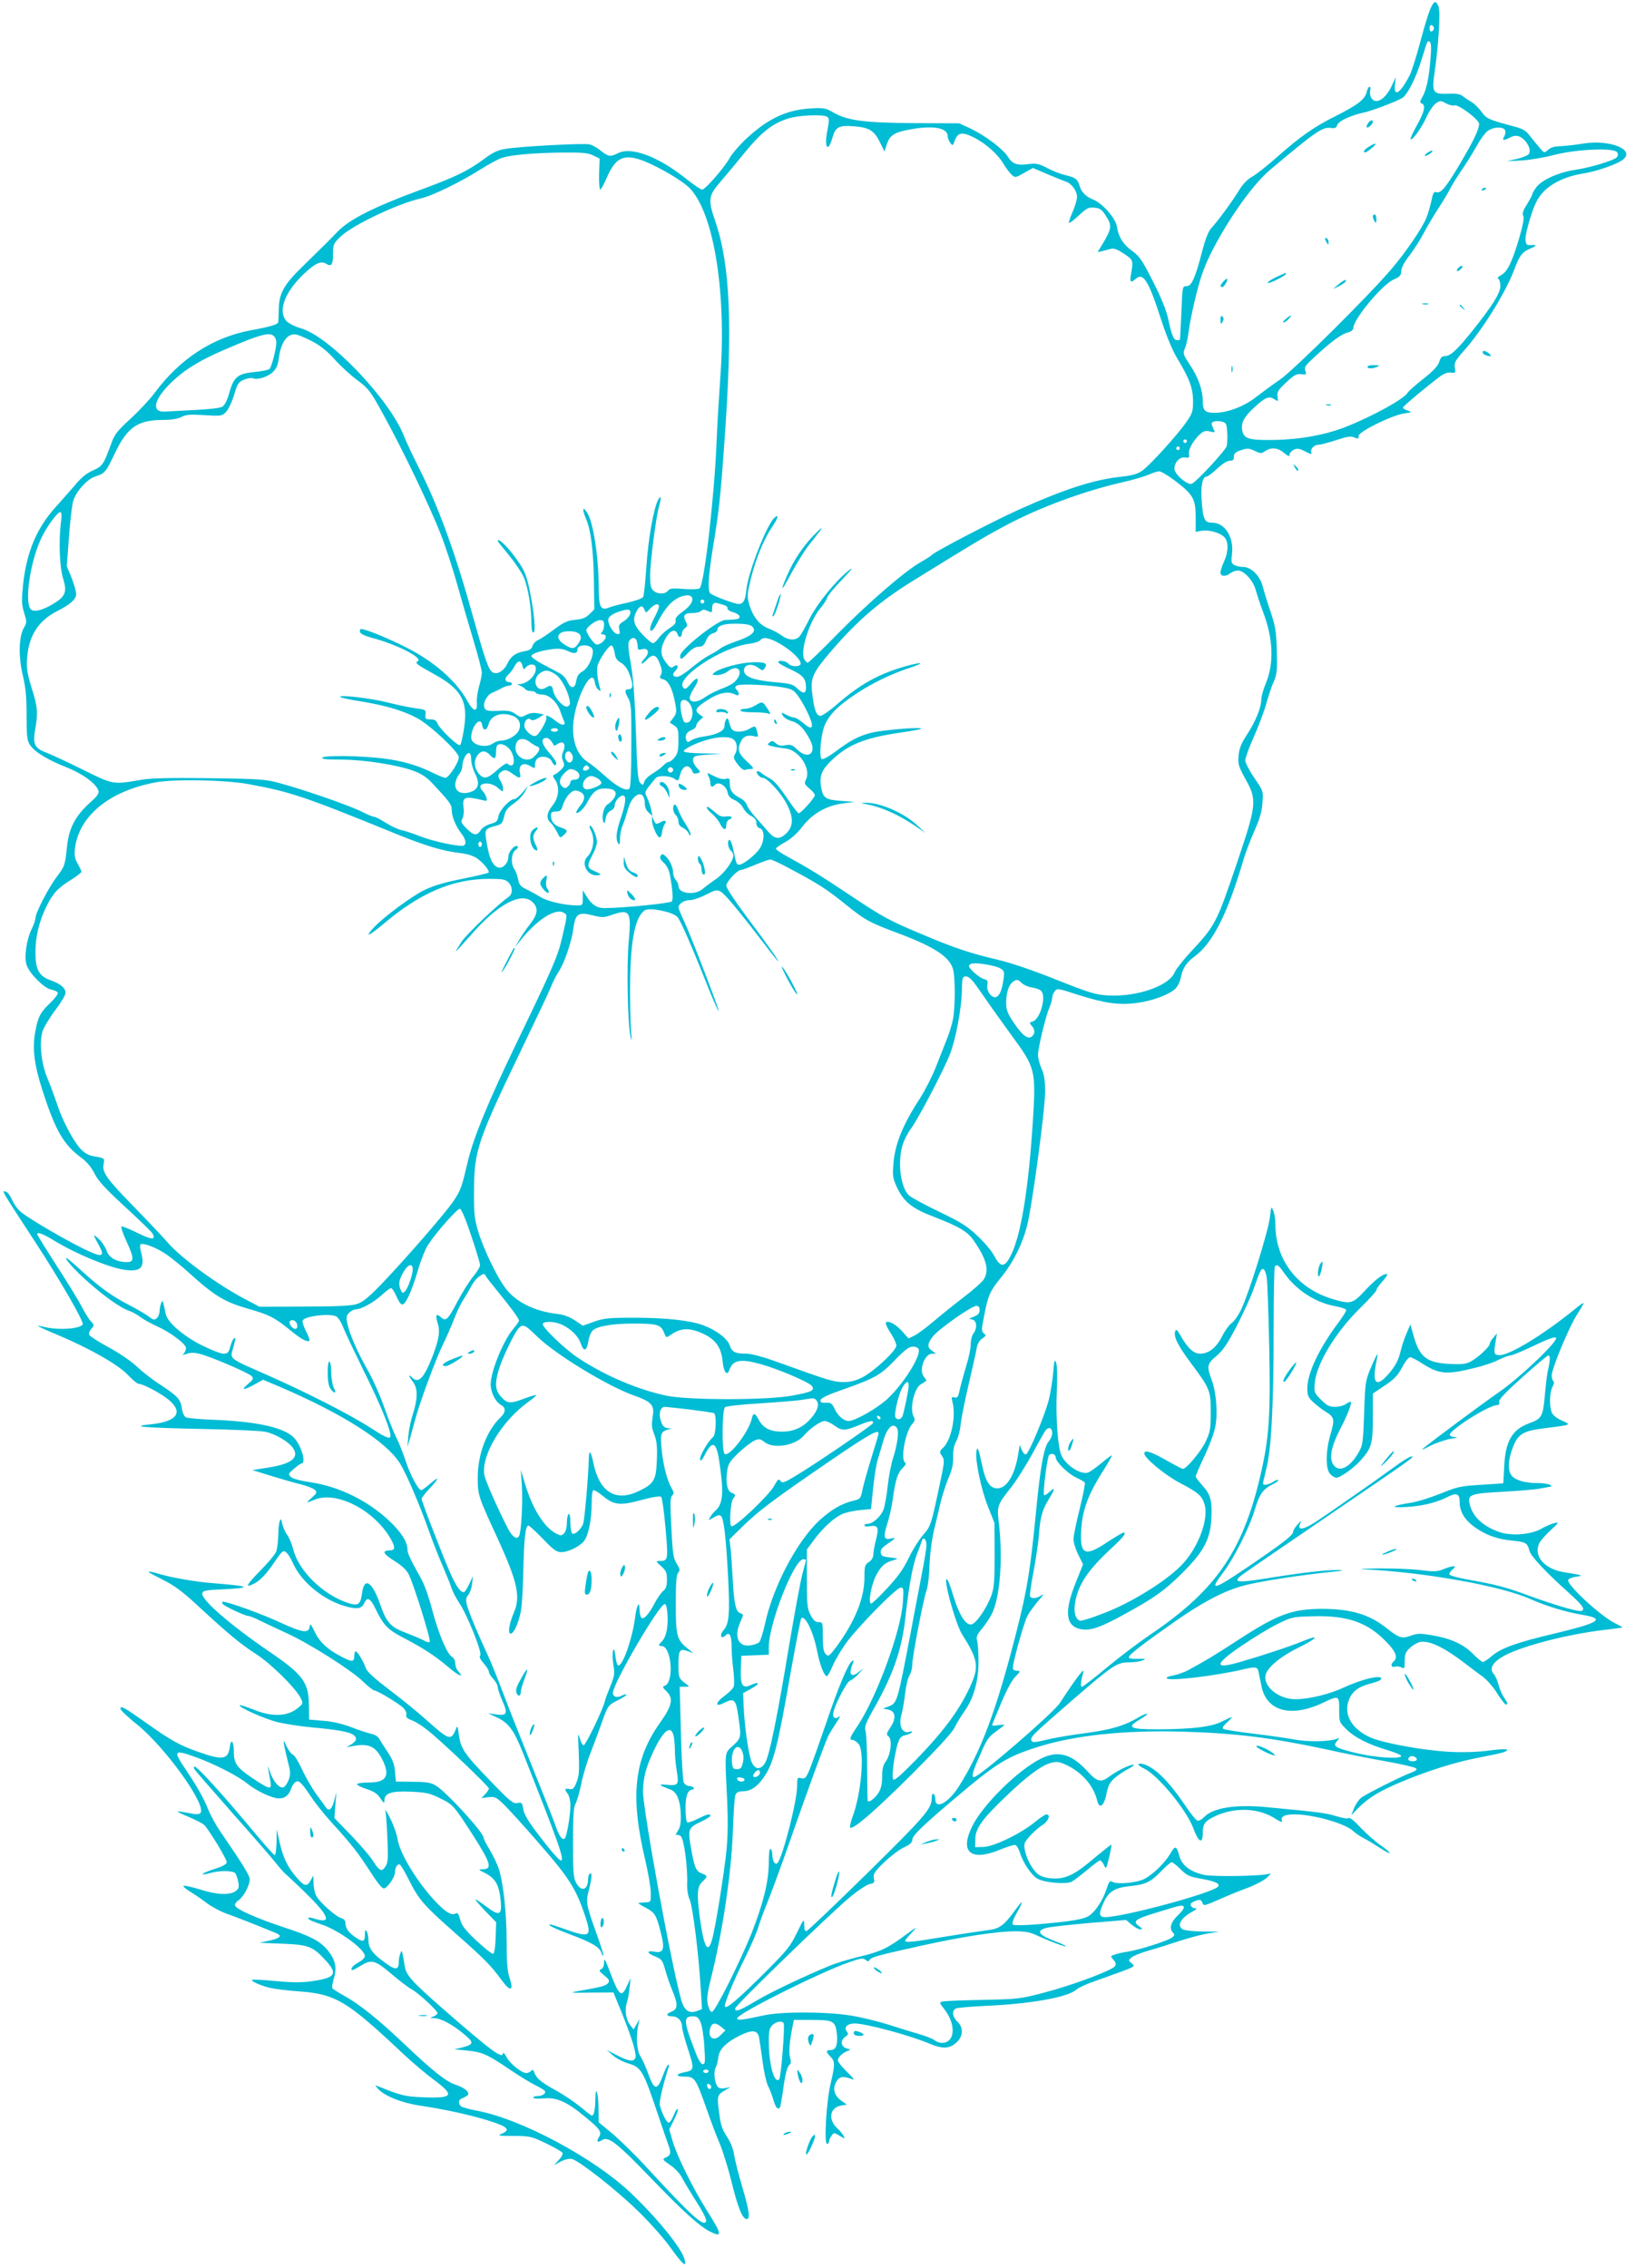 <?xml version="1.0" standalone="no"?>
<!DOCTYPE svg PUBLIC "-//W3C//DTD SVG 20010904//EN"
 "http://www.w3.org/TR/2001/REC-SVG-20010904/DTD/svg10.dtd">
<svg version="1.0" xmlns="http://www.w3.org/2000/svg"
 width="923pt" height="1280pt" viewBox="0 0 923 1280"
 preserveAspectRatio="xMidYMid meet">
<g transform="translate(0,1280) scale(0.1,-0.1)"
fill="#00bcd4" stroke="none">
<path d="M8072 12743 c-11 -27 -36 -110 -56 -186 -20 -76 -46 -157 -57 -180
-53 -104 -93 -130 -84 -54 l5 42 -24 -51 c-37 -78 -93 -108 -116 -64 -6 12 -8
30 -5 40 4 11 2 20 -4 20 -5 0 -12 -13 -16 -30 -9 -40 -50 -72 -169 -132 -127
-63 -204 -117 -334 -232 -56 -50 -121 -101 -143 -113 -27 -15 -52 -41 -73 -75
-36 -60 -124 -180 -160 -218 -15 -17 -32 -62 -49 -126 -39 -152 -60 -199 -88
-199 -24 0 -24 -1 -30 -150 -4 -83 -7 -151 -8 -152 0 -2 -8 -3 -16 -3 -19 0
-30 25 -50 119 -11 50 -39 120 -86 212 -60 119 -76 143 -118 173 -51 37 -77
79 -86 138 -7 46 -81 130 -132 151 -43 17 -67 41 -78 77 -12 39 -22 47 -78 61
-29 6 -76 25 -106 41 -46 24 -61 27 -102 22 -67 -9 -94 0 -119 41 -27 44 -127
119 -210 159 l-65 30 -255 1 c-282 2 -377 14 -459 62 -39 23 -51 25 -125 21
-140 -8 -248 -61 -375 -182 -34 -34 -71 -77 -81 -96 -26 -50 -138 -180 -156
-180 -8 0 -51 29 -97 66 -153 121 -303 177 -377 140 -45 -22 -55 -21 -98 13
-20 17 -49 33 -64 36 -31 8 -388 -11 -473 -25 -45 -7 -73 -20 -126 -60 -94
-68 -156 -98 -365 -175 -255 -94 -392 -164 -457 -231 -52 -54 -63 -65 -202
-201 -101 -98 -130 -150 -131 -233 -1 -36 -2 -70 -3 -77 -1 -14 -40 -26 -160
-48 -212 -41 -395 -160 -537 -351 -29 -39 -91 -105 -138 -148 -71 -65 -89 -87
-106 -134 -45 -124 -51 -133 -105 -157 -35 -15 -66 -40 -100 -81 -28 -32 -77
-89 -111 -126 -107 -118 -165 -256 -184 -440 -9 -89 -8 -110 6 -156 16 -51 16
-55 -1 -85 -29 -49 -32 -164 -6 -270 16 -68 21 -121 21 -225 0 -119 3 -141 19
-166 26 -40 103 -86 207 -127 88 -34 167 -92 179 -130 6 -16 -4 -31 -47 -69
-81 -73 -118 -142 -129 -242 -12 -113 -13 -116 -58 -176 -47 -61 -121 -205
-121 -234 0 -10 -9 -36 -19 -57 -31 -59 -46 -162 -31 -207 16 -48 97 -130 138
-139 18 -3 35 -11 38 -17 4 -6 -14 -31 -40 -56 -57 -54 -71 -79 -86 -160 -19
-95 -8 -189 40 -337 73 -226 119 -306 219 -379 31 -23 57 -54 75 -90 21 -42
61 -85 173 -188 79 -73 149 -140 154 -150 20 -38 -4 -36 -86 4 -46 23 -87 39
-90 36 -4 -3 10 -42 30 -86 45 -98 44 -118 -8 -115 -55 3 -94 28 -106 66 -6
19 -25 47 -41 62 -37 35 -37 31 -4 -29 40 -72 23 -77 -88 -22 -104 51 -289
159 -344 201 -20 15 -44 46 -54 70 -10 23 -25 45 -34 48 -30 12 -34 18 163
-283 141 -216 274 -447 268 -464 -10 -25 -132 -35 -212 -16 -22 5 -40 8 -42 7
-1 -2 48 -24 110 -50 179 -75 345 -169 399 -227 26 -27 53 -50 60 -50 27 0
138 -60 177 -96 77 -69 35 -119 -112 -133 -120 -12 -34 -19 301 -26 166 -3
324 -10 351 -16 57 -12 133 -57 156 -93 36 -54 -12 -90 -149 -110 l-81 -13
100 -31 c55 -17 131 -39 168 -48 38 -9 75 -24 84 -32 14 -14 12 -19 -16 -44
-37 -33 -36 -33 15 -12 122 51 334 -57 428 -218 28 -49 28 -68 -2 -68 -48 -1
-41 -18 22 -58 45 -28 71 -52 84 -79 28 -56 127 -372 118 -380 -3 -4 -19 0
-34 9 -15 8 -60 27 -99 42 -88 33 -111 58 -147 162 -45 129 -90 156 -102 63
-9 -66 -21 -75 -82 -55 -139 47 -275 179 -306 300 -8 31 -24 70 -36 85 -11 16
-23 44 -27 62 -5 28 -7 30 -14 14 -4 -11 -8 -48 -8 -82 -1 -34 -6 -74 -12 -90
-5 -15 -47 -65 -92 -110 -78 -80 -87 -99 -29 -69 33 18 69 56 112 121 19 28
38 53 44 57 16 11 35 -10 63 -71 51 -108 180 -209 306 -240 59 -14 80 -9 95
24 15 34 34 24 61 -33 45 -93 69 -119 154 -163 112 -58 180 -102 256 -166 59
-51 95 -66 58 -25 -10 10 -17 30 -17 45 0 15 -8 30 -18 36 -28 15 -77 132
-112 265 -17 66 -44 144 -62 175 -63 113 -78 145 -78 168 0 41 -36 97 -104
161 -122 114 -282 192 -441 216 -61 9 -104 21 -114 31 -15 15 -13 19 19 46 19
16 37 29 41 29 29 0 2 98 -39 143 -52 58 -199 92 -435 103 -89 3 -169 10 -178
15 -9 5 -19 26 -22 49 -7 52 -23 70 -122 135 -44 28 -103 74 -132 102 -29 28
-99 76 -158 108 -59 32 -109 64 -112 72 -3 8 3 23 12 33 18 19 18 21 -2 43
-12 12 -33 46 -48 76 -15 30 -78 134 -141 231 -63 98 -114 180 -114 184 0 15
33 3 96 -36 127 -77 310 -152 399 -165 89 -12 114 13 93 93 -7 24 -9 46 -5 50
12 13 90 -17 147 -56 30 -21 87 -67 125 -102 147 -133 203 -166 335 -204 119
-34 149 -49 233 -117 65 -54 103 -75 114 -63 3 3 -6 27 -20 54 -14 27 -22 54
-18 60 15 25 155 41 190 22 10 -5 29 -35 41 -67 13 -32 63 -137 110 -233 106
-212 167 -367 152 -382 -8 -8 -39 7 -109 53 -115 74 -353 196 -583 298 -225
99 -211 89 -194 153 17 64 16 61 4 53 -5 -3 -14 -24 -20 -45 -9 -34 -15 -40
-38 -40 -15 0 -70 21 -122 47 -104 52 -195 130 -204 176 -18 84 -18 84 -26 62
-5 -11 -9 -32 -9 -46 -1 -15 -8 -32 -16 -39 -13 -11 -20 -10 -43 8 -15 12 -65
42 -112 66 -98 51 -164 98 -272 196 -42 39 -79 70 -83 70 -15 0 54 -76 129
-141 96 -84 178 -141 225 -157 19 -7 49 -23 66 -37 18 -13 59 -36 91 -50 74
-33 164 -100 164 -123 0 -10 -6 -24 -12 -31 -11 -10 -8 -10 15 -2 19 7 42 8
71 1 56 -12 277 -107 296 -126 13 -14 11 -19 -20 -45 -43 -36 -25 -37 38 -2
l47 26 95 -40 c352 -151 598 -307 676 -429 36 -56 112 -233 169 -394 21 -58
54 -143 75 -190 20 -47 43 -102 49 -123 7 -21 27 -59 45 -86 45 -67 130 -281
117 -294 -7 -7 -1 -21 19 -44 17 -19 30 -40 30 -48 0 -8 11 -26 25 -41 14 -15
25 -35 25 -45 0 -10 11 -44 25 -76 34 -75 28 -87 -33 -79 l-47 7 51 -24 c66
-32 94 -70 143 -192 204 -514 240 -615 218 -615 -11 0 -57 53 -133 153 -52 68
-76 109 -80 137 -6 36 -8 39 -33 34 -24 -5 -41 9 -149 121 -149 154 -170 184
-181 261 -8 58 -8 59 -20 29 -25 -60 -38 -55 -165 59 -43 39 -135 114 -205
167 -88 67 -129 104 -136 125 -13 38 -47 94 -57 94 -4 0 -8 -11 -8 -24 0 -38
-12 -38 -76 -4 -78 41 -121 82 -149 142 -20 41 -24 45 -27 25 -5 -39 -40 -34
-166 24 -103 48 -294 117 -323 117 -5 0 -7 -5 -3 -11 8 -13 127 -69 146 -69 7
0 40 -13 73 -30 33 -16 99 -47 147 -69 121 -55 359 -205 425 -269 29 -28 59
-52 65 -52 16 0 138 -73 165 -99 12 -12 19 -28 17 -38 -4 -14 4 -22 31 -32 20
-7 62 -34 93 -59 82 -66 342 -314 342 -326 0 -5 -9 -20 -21 -32 l-21 -22 39 5
c34 4 43 1 80 -34 23 -21 115 -121 203 -223 174 -199 212 -259 265 -419 37
-112 25 -119 -115 -69 -85 30 -96 32 -85 20 6 -6 59 -29 118 -51 117 -44 162
-70 172 -102 4 -11 9 -19 11 -16 3 2 -15 60 -40 128 -57 161 -60 174 -41 244
17 68 19 99 5 90 -6 -3 -10 -17 -10 -30 0 -62 -38 -75 -67 -22 -16 27 -18 59
-18 227 0 150 3 201 14 220 8 14 22 63 32 110 9 47 33 128 54 180 20 52 49
129 63 170 35 96 34 96 94 126 27 14 48 28 45 30 -3 3 -15 0 -27 -6 -26 -14
-50 -7 -50 15 0 54 267 511 294 502 13 -4 20 -86 11 -145 -4 -24 -15 -52 -26
-63 -23 -23 -24 -29 -4 -29 56 0 72 -204 18 -224 -14 -6 -13 -9 5 -27 46 -42
39 -82 -32 -182 -147 -207 -169 -414 -84 -772 17 -71 31 -155 32 -185 1 -54 1
-55 -29 -57 -16 0 -34 -2 -40 -3 -5 0 11 -12 37 -25 55 -29 63 -41 88 -141 25
-95 16 -119 -36 -109 -46 8 -43 -8 5 -27 36 -15 41 -21 56 -74 9 -33 27 -86
41 -119 33 -81 31 -103 -6 -119 -33 -13 -30 -26 6 -26 30 0 54 -25 54 -56 0
-14 15 -72 34 -129 37 -114 36 -120 -23 -131 -49 -10 -47 -24 3 -24 58 0 64
-10 123 -177 24 -69 57 -157 74 -196 17 -38 49 -140 70 -226 36 -144 60 -203
84 -205 22 -2 14 51 -24 179 -22 74 -43 157 -47 185 -4 30 -19 69 -40 101 -32
50 -37 68 -49 174 -6 56 -2 65 40 89 l30 17 -31 -6 c-19 -4 -35 -1 -42 7 -18
22 -25 84 -12 108 6 12 13 38 15 57 4 46 43 86 122 125 68 33 97 31 107 -6 3
-13 12 -73 20 -134 8 -61 22 -125 31 -143 9 -17 23 -53 31 -80 14 -46 26 -60
38 -41 2 4 10 48 17 98 12 92 24 134 39 144 6 4 6 19 0 38 -8 30 -3 93 16 184
l6 28 93 0 c130 0 140 -5 149 -75 7 -62 -4 -95 -33 -95 -29 0 -30 -10 -5 -35
29 -29 29 -45 3 -155 -24 -101 -38 -340 -20 -340 6 0 11 6 11 13 0 7 6 22 14
33 14 19 15 19 46 0 31 -18 32 -18 22 0 -6 11 -22 30 -36 43 -52 49 -42 115
20 127 l35 6 -23 16 c-51 33 -62 77 -32 121 17 23 37 24 89 5 11 -4 -4 15 -33
42 -28 28 -52 57 -52 65 0 18 25 42 55 54 19 7 18 8 -5 14 -33 9 -38 44 -9 65
19 13 20 18 9 31 -18 22 4 45 44 45 63 0 313 -67 426 -115 74 -31 114 -28 154
12 34 34 35 81 1 113 -29 27 -33 65 -7 75 9 4 91 11 182 15 248 12 451 49 496
91 11 10 58 32 105 48 46 16 116 42 156 56 70 27 72 28 52 44 -20 16 -20 17
-2 33 10 9 52 26 93 38 41 11 122 37 180 56 58 19 132 38 165 43 l60 9 -93 1
c-51 0 -102 6 -113 11 -39 21 -14 66 56 103 19 10 24 16 13 17 -20 0 -34 19
-22 30 5 4 19 11 32 15 17 5 24 2 30 -14 7 -19 10 -18 97 20 49 22 121 51 160
65 38 14 86 39 105 55 22 20 28 28 15 24 -40 -14 -322 -18 -372 -6 -75 19
-120 53 -134 103 -18 63 -24 65 -53 15 -31 -52 -98 -117 -147 -142 -41 -21
-148 -31 -176 -17 -18 10 -21 6 -37 -41 -19 -59 -59 -122 -96 -148 -29 -21
-102 -33 -289 -49 -82 -7 -138 -7 -143 -2 -6 6 2 31 21 64 44 77 38 82 -13 11
-60 -82 -84 -99 -153 -107 -32 -4 -138 -20 -237 -36 -184 -31 -226 -35 -226
-23 0 4 17 25 38 46 34 37 32 36 -38 -15 -101 -75 -140 -93 -262 -122 -57 -14
-130 -36 -163 -50 -135 -55 -327 -146 -407 -193 -101 -60 -128 -71 -128 -49 0
17 550 550 659 638 40 32 86 62 102 65 25 5 27 9 22 33 -4 24 3 36 58 89 35
34 85 72 111 84 34 16 48 28 48 42 0 24 48 72 225 222 248 211 306 247 479
302 208 67 491 97 821 88 304 -9 504 -34 821 -102 88 -20 234 -49 324 -65 90
-16 168 -34 174 -40 7 -7 0 -14 -24 -23 -54 -19 -262 -124 -287 -144 -12 -10
-30 -36 -39 -58 l-16 -40 41 42 c58 58 121 96 243 147 151 63 310 113 440 137
62 12 124 25 137 30 45 18 11 22 -85 9 -61 -8 -141 -11 -218 -7 -146 7 -377
49 -449 81 -106 47 -154 130 -122 212 19 49 55 76 128 94 26 7 50 16 52 21 20
32 -100 6 -211 -46 -79 -37 -196 -65 -271 -65 -96 0 -184 73 -168 138 11 43
87 106 193 157 103 51 114 73 15 32 -61 -26 -231 -82 -349 -116 -153 -45 -152
-16 6 91 63 43 153 98 199 121 83 41 87 42 200 45 194 6 309 -33 413 -140 60
-60 72 -94 43 -118 -18 -15 -9 -34 12 -26 8 3 23 1 34 -4 17 -10 19 -7 19 36
0 38 5 51 30 74 16 15 42 30 57 33 51 10 135 -30 251 -119 35 -27 82 -62 104
-78 22 -16 59 -58 80 -93 22 -34 44 -63 49 -63 13 0 11 9 -10 39 -10 14 -24
46 -31 71 -6 25 -19 53 -28 63 -27 31 -5 67 63 104 104 55 357 120 560 144 55
6 101 13 103 14 2 2 -17 12 -41 24 -80 39 -273 217 -264 244 2 7 21 15 43 18
34 5 36 6 14 12 -14 3 -45 8 -70 12 -119 16 -187 92 -149 168 6 12 34 44 62
70 49 45 50 47 22 41 -16 -4 -50 -18 -74 -32 -56 -33 -168 -42 -235 -19 -93
32 -153 87 -169 158 -13 54 3 60 189 70 93 5 189 13 214 19 25 5 50 9 55 10 6
0 3 5 -5 10 -8 5 -40 10 -70 10 -70 0 -122 15 -145 40 -25 28 -22 93 7 165 29
73 58 90 183 105 148 19 147 18 94 42 -28 11 -51 30 -58 44 -15 35 -14 114 3
146 9 16 11 30 5 33 -5 4 -9 18 -9 33 1 40 100 278 143 343 20 31 37 60 37 64
0 4 -20 -9 -45 -30 -184 -150 -383 -271 -436 -263 -26 3 -27 12 -14 88 l6 35
-20 -24 c-12 -13 -21 -29 -21 -35 0 -17 -69 -81 -109 -101 -27 -14 -52 -16
-115 -13 -133 7 -172 37 -207 163 l-17 60 -21 -49 c-12 -27 -26 -69 -32 -94
-13 -58 -32 -94 -76 -143 -47 -52 -73 -52 -73 -1 0 20 5 55 10 77 5 22 8 41 6
42 -2 2 -18 -32 -36 -74 -32 -76 -33 -83 -39 -259 -6 -172 -8 -182 -34 -226
-52 -89 -117 -113 -145 -55 -18 37 -2 105 45 194 37 70 66 143 59 151 -3 2
-15 -3 -28 -12 -12 -9 -40 -16 -61 -16 -33 0 -46 7 -79 40 -39 39 -40 42 -36
93 9 109 119 291 260 428 48 47 88 91 88 97 0 7 16 30 36 52 21 23 30 40 23
40 -24 0 -69 -35 -128 -99 -65 -70 -79 -73 -183 -41 -197 61 -318 221 -318
420 0 27 -5 61 -12 77 -11 27 -12 25 -19 -37 -8 -75 -117 -425 -161 -518 -16
-34 -41 -70 -55 -79 -13 -9 -38 -43 -54 -75 -33 -65 -75 -98 -125 -98 -35 0
-69 31 -108 100 -19 34 -26 40 -31 28 -12 -29 13 -80 86 -178 111 -149 114
-158 114 -280 0 -94 -3 -111 -28 -165 -25 -54 -109 -155 -129 -155 -5 0 -43
20 -86 44 -90 52 -132 66 -132 43 0 -26 119 -124 204 -168 100 -52 123 -72
137 -122 22 -82 -34 -235 -123 -332 -80 -88 -277 -213 -435 -275 -72 -29 -139
-50 -147 -47 -26 10 -36 52 -26 106 19 102 74 183 208 306 67 63 84 85 63 85
-4 0 -46 -25 -92 -55 -128 -86 -156 -69 -144 85 8 102 40 187 113 304 35 54
61 100 59 102 -2 2 -28 -17 -57 -42 -30 -25 -64 -49 -75 -54 -39 -16 -121 34
-151 92 -22 42 -35 216 -28 368 4 80 2 145 -4 160 -8 21 -11 12 -16 -55 -4
-44 -15 -114 -25 -155 -23 -89 -112 -302 -129 -308 -7 -2 -17 9 -24 25 l-11
28 -8 -47 c-19 -122 -65 -198 -119 -198 -41 0 -66 37 -85 128 -21 99 -28 115
-33 78 -7 -51 28 -217 66 -310 l36 -91 1 -180 c0 -153 -3 -188 -19 -231 -27
-73 -86 -158 -113 -162 -31 -5 -68 54 -100 158 -14 47 -30 89 -34 94 -33 37
43 -246 83 -309 85 -133 94 -178 56 -268 -61 -144 -151 -268 -319 -441 -87
-89 -121 -118 -127 -108 -10 14 8 148 28 207 9 28 19 37 41 42 16 3 32 10 36
16 4 6 0 8 -10 4 -43 -16 -67 33 -47 100 6 21 15 73 20 117 5 43 16 89 25 102
8 13 15 39 15 58 0 45 65 382 81 421 6 17 13 66 15 110 2 88 15 186 33 255 6
25 20 82 30 127 11 45 32 110 47 145 20 46 26 77 25 116 -1 36 4 64 18 90 11
20 22 62 24 92 3 30 23 132 45 225 22 94 43 187 46 208 5 24 16 43 32 53 21
15 22 18 9 28 -15 11 -15 20 1 101 23 118 32 137 99 220 68 85 117 184 144
290 29 118 101 652 101 753 0 65 -5 98 -20 131 -11 24 -20 59 -20 78 0 38 43
218 66 271 8 19 14 42 14 51 0 10 6 26 14 36 13 18 17 18 127 -18 158 -50 236
-61 340 -47 87 12 178 46 216 81 11 12 24 37 28 57 10 55 32 89 75 121 104 75
186 235 276 536 14 50 45 130 67 179 29 66 41 106 44 155 5 66 5 66 -46 141
-28 41 -51 86 -51 99 0 13 22 75 50 136 27 62 59 146 70 189 12 42 30 97 42
122 17 41 19 62 16 173 -3 110 -8 138 -36 221 -18 52 -37 115 -43 139 -14 59
-65 111 -109 111 -17 0 -40 5 -51 11 -18 9 -19 17 -14 62 12 95 -40 177 -111
177 -44 0 -52 18 -60 122 -6 84 4 138 27 138 7 0 34 20 60 45 29 27 58 45 72
45 18 0 23 5 23 22 -1 18 8 26 39 37 37 12 45 12 77 -3 34 -16 39 -17 60 -2
33 23 72 20 107 -10 24 -20 31 -22 31 -10 0 9 11 21 24 28 20 9 32 7 65 -10
30 -16 39 -18 34 -6 -7 20 15 44 41 44 11 0 56 12 99 26 64 21 84 24 103 15
21 -9 24 -8 24 9 0 24 189 117 258 127 44 6 45 7 19 16 -15 5 -27 12 -27 17 0
7 143 126 213 178 20 14 42 22 59 19 24 -3 26 -1 21 28 -4 28 2 40 50 94 107
120 240 334 288 466 26 71 43 93 87 112 39 16 41 22 5 20 -24 -2 -28 2 -31 29
-2 17 11 75 28 128 24 76 41 108 71 141 47 51 129 90 222 105 73 11 182 48
222 74 88 58 -62 122 -223 95 -42 -7 -98 -13 -124 -14 -31 -1 -54 -7 -68 -20
-22 -20 -22 -20 -48 11 -15 17 -39 47 -55 67 -21 29 -40 40 -85 52 -153 41
-160 45 -189 85 -15 21 -41 46 -58 56 -16 9 -38 24 -48 32 -12 11 -36 15 -80
13 -88 -3 -94 6 -79 114 23 157 35 348 23 378 -15 38 -26 34 -49 -20z m23
-103 c0 -7 -6 -15 -12 -17 -8 -3 -13 4 -13 17 0 13 5 20 13 18 6 -3 12 -11 12
-18z m-19 -166 c-8 -108 -23 -181 -46 -221 -15 -26 -16 -32 -4 -37 24 -9 16
-45 -27 -123 -23 -41 -39 -76 -36 -79 9 -9 61 62 89 123 15 35 40 70 54 80 24
16 28 16 58 -1 17 -9 39 -14 47 -11 21 8 139 -80 139 -104 0 -30 -32 -97 -103
-217 -82 -139 -113 -177 -137 -169 -16 5 -20 -3 -30 -51 -7 -31 -19 -72 -27
-92 -24 -59 -113 -190 -195 -287 -124 -147 -555 -575 -633 -628 -38 -26 -98
-70 -133 -97 -68 -54 -163 -90 -236 -90 -53 0 -66 13 -66 65 0 63 -26 136 -72
205 -39 59 -41 64 -29 94 8 17 18 65 23 106 5 41 25 136 44 210 27 105 48 159
95 250 96 183 229 367 322 444 252 212 293 240 338 234 25 -4 32 -1 39 18 9
22 76 53 150 69 44 9 188 64 216 82 30 19 77 112 108 213 36 116 34 112 47
104 8 -5 10 -32 5 -90z m-3407 -333 c13 -8 13 -19 2 -75 -20 -101 3 -133 29
-41 17 59 36 69 124 62 85 -7 112 -25 145 -93 l24 -49 14 43 c17 49 42 65 128
81 133 25 215 10 215 -38 0 -9 7 -26 14 -37 14 -18 15 -18 26 13 16 45 42 50
104 19 68 -33 139 -96 171 -151 14 -23 34 -50 46 -61 20 -18 21 -18 70 10 l50
28 82 -35 c45 -19 92 -38 104 -42 31 -9 63 -52 63 -86 0 -16 -11 -54 -25 -85
-14 -32 -23 -59 -20 -62 2 -3 27 16 55 42 44 41 55 47 87 44 30 -2 42 -10 60
-37 43 -64 42 -77 -17 -175 l-24 -39 27 6 c15 4 37 10 50 13 16 4 38 -5 72
-28 53 -35 54 -37 39 -120 -7 -41 0 -47 27 -22 42 38 72 -8 140 -218 31 -97
66 -182 91 -224 73 -121 92 -172 93 -245 0 -61 -3 -71 -37 -120 -50 -73 -205
-243 -249 -275 -27 -19 -56 -27 -115 -34 -157 -16 -321 -69 -584 -187 -148
-67 -480 -240 -491 -256 -4 -5 -32 -23 -62 -40 -89 -50 -298 -231 -470 -406
-87 -89 -162 -161 -167 -161 -5 0 -14 9 -20 20 -24 45 28 211 91 287 21 26 39
53 39 61 0 7 37 52 83 100 59 62 69 77 37 51 -75 -60 -177 -186 -221 -273 -22
-44 -47 -89 -56 -98 -22 -25 -63 -22 -101 6 -18 13 -52 31 -76 40 -50 19 -89
70 -108 141 -11 39 -9 57 10 136 27 110 73 224 118 291 37 54 44 79 17 57 -43
-36 -151 -311 -160 -411 -6 -63 -21 -83 -55 -75 -52 13 -144 50 -150 60 -14
21 -8 101 16 252 35 211 43 284 65 595 48 657 34 1000 -50 1248 -44 129 -41
147 34 233 34 40 86 102 115 138 108 134 168 182 261 212 60 19 196 25 220 10z
m3828 -77 c3 -9 1 -25 -6 -35 -13 -23 -3 -24 33 -5 33 17 58 11 84 -17 25 -28
34 -58 23 -76 -5 -8 -35 -20 -68 -28 l-58 -13 80 4 c44 2 130 16 190 32 131
33 338 41 355 14 5 -9 5 -19 -2 -27 -15 -18 -149 -59 -238 -72 -93 -14 -189
-58 -218 -99 -12 -16 -22 -34 -22 -39 0 -5 -14 -30 -30 -57 -22 -34 -28 -52
-21 -64 6 -12 -1 -51 -23 -127 -39 -132 -67 -190 -102 -208 -17 -9 -23 -17
-15 -21 6 -4 11 -22 11 -40 0 -40 -44 -110 -157 -252 -89 -111 -125 -144 -157
-144 -16 0 -24 -9 -31 -32 -7 -23 -33 -51 -90 -96 -44 -35 -84 -70 -88 -78
-20 -35 -193 -131 -349 -193 -116 -46 -262 -72 -408 -74 -136 -2 -165 6 -176
48 -11 44 6 79 63 132 66 61 86 70 117 50 22 -15 22 -14 18 15 -4 25 3 37 49
80 45 42 58 49 85 46 29 -3 31 -2 23 19 -7 19 -1 29 39 66 103 97 164 142 205
152 16 4 27 14 27 24 0 49 162 244 227 273 36 16 43 24 43 47 0 18 17 51 49
92 27 36 61 90 76 119 15 30 52 92 81 138 30 45 63 101 75 125 12 23 41 69 64
102 23 33 58 90 79 127 20 37 48 76 62 87 33 26 92 28 101 5z m-5147 -142 l35
-17 -3 -87 c-1 -49 2 -88 6 -88 5 0 21 29 36 64 48 112 93 137 189 105 71 -23
203 -96 264 -146 146 -118 227 -583 189 -1088 -8 -115 -18 -280 -21 -365 -13
-312 -70 -804 -96 -821 -8 -5 -48 -6 -89 -3 -63 5 -78 4 -89 -10 -17 -21 -59
-21 -83 1 -14 13 -18 31 -18 85 0 72 33 329 50 388 14 49 12 70 -4 40 -26 -47
-57 -222 -67 -379 -6 -86 -14 -162 -18 -170 -4 -8 -43 -22 -87 -32 -43 -9 -92
-22 -109 -29 -44 -17 -55 5 -55 114 -1 177 -31 370 -66 424 -25 38 -29 17 -6
-35 28 -65 42 -178 45 -360 l2 -152 -27 -27 c-20 -20 -39 -28 -80 -32 -44 -4
-64 -13 -118 -53 -36 -27 -77 -55 -92 -61 -15 -7 -29 -22 -32 -34 -4 -16 -16
-24 -43 -29 -52 -9 -79 -28 -99 -71 -18 -38 -53 -61 -78 -51 -26 10 -42 55
-111 300 -105 380 -199 637 -314 864 -33 65 -69 143 -81 173 -81 207 -421 562
-581 607 -32 9 -68 27 -81 40 -50 54 -14 158 90 260 69 67 103 83 134 64 29
-18 38 -5 38 56 0 53 2 59 43 98 68 65 323 186 452 215 64 14 226 93 336 163
47 30 103 60 125 67 58 17 181 27 339 29 115 1 146 -2 175 -17z m-1798 -1026
c4 -6 8 -20 8 -31 0 -32 -27 -136 -38 -147 -6 -6 -46 -14 -88 -18 -94 -9 -115
-28 -141 -122 -10 -37 -25 -65 -37 -73 -13 -8 -74 -15 -156 -19 -74 -4 -150
-8 -169 -9 -73 -4 -66 58 17 145 77 81 169 140 319 204 213 92 263 104 285 70z
m219 -27 c40 -22 81 -55 118 -97 31 -35 88 -88 126 -116 66 -49 75 -61 147
-192 106 -191 265 -522 326 -679 28 -71 69 -197 92 -280 23 -82 64 -223 91
-313 27 -89 49 -174 49 -188 0 -14 -7 -50 -16 -79 -8 -30 -14 -71 -12 -92 4
-54 -20 -50 -52 8 -64 117 -193 229 -355 309 -108 54 -223 100 -247 100 -5 0
-8 -7 -6 -16 2 -11 25 -22 68 -34 138 -36 288 -112 259 -131 -18 -11 -11 -17
94 -75 152 -84 190 -152 167 -302 -7 -48 -17 -91 -22 -97 -10 -11 -115 89
-129 123 -6 16 -17 22 -39 22 -28 0 -31 3 -28 27 3 27 1 28 -53 35 -31 4 -103
19 -159 33 -97 25 -283 46 -269 31 4 -4 60 -16 125 -26 140 -24 227 -50 309
-93 74 -40 235 -191 235 -221 0 -29 -57 -116 -75 -116 -9 0 -41 13 -73 29 -82
41 -174 68 -283 81 -131 15 -325 18 -339 4 -8 -8 22 -11 107 -11 133 -1 317
-30 409 -64 39 -14 73 -36 99 -64 100 -106 115 -125 115 -155 0 -38 21 -90 55
-135 30 -38 30 -71 0 -69 -61 4 -168 29 -230 53 -38 15 -86 31 -105 35 -19 3
-60 22 -90 41 -30 19 -60 35 -67 35 -8 0 -39 13 -71 29 -67 34 -317 121 -452
158 -91 25 -109 27 -406 31 -214 3 -334 0 -380 -8 -169 -29 -162 -30 -334 55
-85 42 -179 86 -208 97 -68 25 -78 49 -63 134 16 92 14 122 -20 230 -25 82
-30 111 -26 169 8 125 64 213 170 266 73 37 107 67 107 96 0 15 -12 56 -26 92
l-27 66 12 160 c6 88 17 179 23 203 14 55 78 127 126 143 54 17 60 24 113 136
69 143 128 183 271 183 44 0 80 6 101 16 25 14 50 16 130 11 94 -6 100 -5 122
17 13 13 34 56 46 96 19 65 25 74 56 87 20 8 42 12 51 8 26 -10 82 7 111 34
21 20 30 39 35 80 13 97 53 146 106 131 16 -5 57 -23 91 -41z m5157 -509 c2
-30 0 -65 -3 -78 -6 -23 -165 -196 -196 -212 -22 -12 -99 53 -99 84 0 37 29
68 59 64 24 -3 27 -1 23 19 -5 25 23 76 62 112 19 18 31 22 56 16 30 -7 31 -6
21 13 -6 12 -11 25 -11 31 0 13 29 18 60 11 22 -6 25 -12 28 -60z m-228 -50
c0 -5 -4 -10 -10 -10 -5 0 -10 5 -10 10 0 6 5 10 10 10 6 0 10 -4 10 -10z
m-40 -40 c0 -5 -4 -10 -10 -10 -5 0 -10 5 -10 10 0 6 5 10 10 10 6 0 10 -4 10
-10z m-23 -186 c99 -76 113 -101 113 -204 l0 -82 31 6 c40 8 104 -9 130 -35
25 -25 25 -81 -1 -138 -11 -24 -20 -52 -20 -62 0 -23 28 -25 56 -4 10 8 30 15
43 15 34 0 87 -58 100 -111 7 -24 25 -79 41 -122 58 -152 63 -292 15 -406 -14
-33 -25 -74 -25 -91 0 -43 -32 -122 -81 -197 -33 -50 -43 -77 -47 -118 -4 -48
0 -61 39 -132 66 -118 64 -142 -48 -473 -117 -345 -121 -352 -269 -511 -38
-42 -76 -90 -83 -107 -32 -77 -215 -140 -378 -130 -69 4 -104 15 -293 90 -132
53 -259 96 -330 112 -154 36 -246 67 -425 143 -190 80 -216 94 -410 223 -162
108 -225 147 -347 214 -38 20 -68 41 -68 46 0 5 23 21 52 37 33 18 68 49 98
88 57 74 137 119 231 131 l64 8 -79 6 c-89 7 -101 16 -112 86 -8 58 7 93 65
147 92 86 185 123 382 152 63 9 116 19 119 22 10 12 -223 -7 -283 -23 -70 -18
-116 -42 -205 -109 -35 -26 -67 -43 -73 -39 -17 10 -5 144 19 196 26 58 79
110 179 175 93 61 194 109 296 143 92 30 78 37 -20 10 -152 -43 -257 -101
-390 -217 -40 -35 -81 -63 -92 -63 -23 0 -36 37 -47 135 -8 82 5 110 113 236
149 172 273 278 465 396 328 203 393 242 509 304 194 104 448 198 673 249 54
12 117 31 140 41 23 10 50 19 60 19 11 0 52 -25 93 -56z m-6294 -241 c-12
-103 -6 -247 13 -307 23 -73 14 -100 -44 -137 -64 -41 -117 -56 -137 -39 -38
32 -7 261 55 396 31 68 93 154 111 154 7 0 8 -23 2 -67z m3562 -413 c12 -20
-7 -50 -51 -82 -32 -23 -44 -38 -40 -51 3 -13 -7 -25 -34 -42 -21 -13 -48 -38
-60 -54 -12 -17 -27 -31 -34 -31 -7 0 -34 22 -60 50 -49 52 -57 83 -33 129 16
33 35 37 45 11 8 -21 8 -21 32 5 26 27 50 33 50 11 0 -7 -11 -34 -25 -60 -25
-48 -32 -76 -17 -76 5 0 16 15 26 33 40 76 67 113 102 139 38 28 87 37 99 18z
m69 -31 c-3 -5 -10 -7 -15 -3 -5 3 -7 10 -3 15 3 5 10 7 15 3 5 -3 7 -10 3
-15z m114 -14 c13 -4 21 -12 19 -18 -2 -7 12 -17 32 -22 20 -6 36 -17 36 -25
0 -14 -7 -16 -81 -19 -45 -2 -254 -168 -254 -201 0 -27 6 -25 44 15 22 23 42
35 60 35 21 0 30 7 42 35 9 22 23 37 39 41 14 3 25 12 25 20 0 22 35 34 97 34
73 0 100 -7 108 -28 9 -23 -23 -46 -100 -72 -35 -12 -74 -29 -87 -39 -13 -10
-41 -28 -64 -39 -23 -12 -68 -44 -100 -71 -33 -28 -69 -51 -81 -51 -27 0 -30
15 -8 37 20 19 9 39 -12 21 -13 -10 -19 -8 -39 17 -36 45 -39 76 -12 132 26
54 61 70 73 33 7 -23 25 -18 25 7 0 9 8 21 17 28 15 11 16 16 4 38 -18 34 -7
47 38 47 20 0 42 5 49 12 9 9 18 9 37 0 23 -11 25 -10 25 12 0 28 9 38 29 32
9 -2 26 -7 39 -11z m-530 -47 c-2 -13 -18 -32 -35 -43 -28 -17 -32 -24 -27
-48 5 -24 3 -28 -12 -25 -24 4 -57 62 -49 87 3 11 24 26 48 35 62 22 79 20 75
-6z m-148 -66 c0 -15 -5 -33 -12 -40 -9 -9 -8 -12 5 -12 9 0 17 -6 17 -13 0
-21 -37 -50 -55 -44 -15 6 -55 64 -55 80 0 17 54 57 76 57 20 0 24 -5 24 -28z
m-136 -54 c8 -14 7 -24 -6 -45 -22 -37 -38 -39 -81 -11 -61 39 -40 80 37 75
24 -1 43 -9 50 -19z m320 -34 c3 -9 6 -24 6 -35 0 -16 5 -18 25 -13 36 9 44
-20 15 -51 -13 -14 -21 -27 -18 -30 2 -3 15 6 28 20 35 37 55 32 74 -19 13
-33 15 -50 7 -64 -9 -17 -7 -21 13 -26 29 -7 53 -54 67 -132 10 -51 9 -60 -10
-85 l-20 -27 24 -16 c23 -15 25 -23 25 -85 0 -54 -4 -74 -21 -95 -11 -14 -26
-26 -33 -26 -7 0 -21 -9 -31 -20 -10 -11 -37 -31 -60 -45 -23 -13 -45 -35 -48
-47 -6 -21 -8 -22 -22 -7 -14 13 -18 61 -25 290 -7 196 -15 305 -29 383 -14
76 -17 114 -10 127 12 23 35 25 43 3z m812 -19 c64 -38 114 -87 114 -110 0
-20 -53 -20 -70 0 -14 17 -65 21 -55 5 4 -6 35 -23 70 -39 67 -31 85 -51 85
-100 0 -38 -15 -39 -51 -5 -23 22 -39 27 -128 34 -118 11 -171 31 -171 66 0
34 43 43 79 16 27 -19 28 -19 39 -1 17 26 -1 34 -73 31 -65 -2 -178 -32 -210
-56 -19 -15 -18 -15 13 -16 19 0 45 9 59 20 64 50 98 -7 36 -62 -10 -9 -43
-26 -74 -37 -30 -12 -70 -32 -89 -46 -38 -28 -78 -33 -86 -10 -4 8 8 37 25 63
36 56 21 72 -21 21 -22 -26 -30 -31 -40 -21 -52 52 216 230 373 249 27 3 54
12 60 19 18 22 51 16 115 -21z m-1063 -26 c16 -26 -19 -108 -54 -128 -22 -12
-31 -26 -36 -54 -7 -46 -31 -47 -51 -2 -8 17 -26 37 -42 45 -15 8 -58 31 -94
50 -36 19 -66 40 -66 47 0 14 52 31 122 40 34 4 57 1 83 -11 36 -18 55 -15 55
9 0 28 66 31 83 4z m127 -24 c4 -30 12 -42 35 -55 19 -11 36 -32 47 -61 24
-61 23 -89 -2 -89 -25 0 -25 -12 -2 -53 15 -28 17 -61 16 -265 0 -150 -4 -236
-11 -243 -17 -17 -72 12 -138 72 -33 30 -77 66 -98 79 -81 53 -104 180 -59
325 39 125 92 191 100 123 2 -14 10 -32 19 -40 15 -11 16 -10 9 12 -13 45 -19
98 -13 122 10 37 66 120 80 115 6 -2 14 -21 17 -42z m-520 -75 c5 -20 7 -21
19 -6 16 19 48 21 54 4 13 -39 -40 -97 -90 -99 -15 0 -14 -2 3 -9 12 -5 25
-13 29 -19 3 -6 17 -11 30 -11 13 0 27 -4 30 -10 3 -5 19 -10 35 -10 39 0 84
-41 102 -92 8 -24 19 -51 23 -60 11 -27 -18 -23 -53 7 -29 24 -59 34 -48 16 8
-12 -41 -98 -59 -104 -20 -8 -65 31 -65 57 0 29 20 49 36 35 8 -7 22 -4 44 9
l31 20 -35 6 c-24 5 -45 2 -66 -9 -29 -15 -32 -15 -61 6 -25 17 -41 20 -96 17
-52 -2 -68 0 -76 13 -15 24 9 75 41 89 15 6 38 17 52 25 14 8 33 15 43 15 9 0
17 5 17 10 0 6 -6 10 -14 10 -25 0 -30 22 -9 40 11 9 28 31 37 49 19 36 38 37
46 1z m190 -49 c28 -20 65 -89 75 -139 5 -25 3 -33 -11 -39 -22 -8 -72 46 -81
88 -6 32 -14 35 -43 17 -50 -31 -81 44 -34 81 30 23 52 21 94 -8z m1288 -72
c46 -9 56 -16 83 -55 17 -25 42 -70 55 -101 32 -72 20 -89 -31 -44 -20 17 -43
31 -51 31 -8 0 -29 7 -45 16 -30 15 -30 15 -20 -5 6 -11 29 -25 51 -31 40 -11
71 -43 104 -108 38 -75 -13 -111 -74 -52 -27 26 -36 30 -66 24 -26 -5 -40 -2
-54 11 -17 15 -22 16 -36 4 -15 -12 -13 -14 17 -21 19 -5 51 -10 72 -12 75 -7
146 -111 118 -173 -12 -25 -10 -29 18 -53 17 -14 31 -31 31 -38 0 -14 -78
-102 -91 -102 -5 0 -36 40 -69 90 -39 57 -72 96 -93 106 -17 9 -40 23 -50 32
-9 8 -20 12 -23 9 -9 -9 16 -37 33 -37 24 0 101 -84 133 -145 40 -76 40 -126
1 -166 -39 -39 -67 -37 -105 8 -17 20 -50 57 -72 82 -23 25 -45 56 -48 69 -4
12 -20 29 -36 37 -45 23 -60 44 -60 81 0 31 -2 34 -24 28 -15 -3 -39 2 -65 16
-41 20 -42 21 -32 1 6 -11 11 -29 11 -40 0 -24 10 -27 28 -9 19 19 61 -6 69
-42 4 -23 15 -35 39 -45 18 -7 40 -27 49 -44 8 -17 29 -38 45 -46 21 -11 30
-23 30 -40 0 -15 7 -26 20 -30 27 -8 27 -69 0 -112 -21 -35 -94 -93 -117 -93
-15 0 -16 2 -33 83 -6 31 -16 57 -21 57 -15 0 -10 -46 6 -60 8 -7 15 -19 15
-28 0 -31 -52 -102 -98 -133 -26 -18 -60 -43 -75 -56 -46 -38 -137 -27 -137
17 0 10 -7 25 -15 34 -8 8 -15 26 -15 41 0 30 -21 75 -45 95 -14 12 -18 12
-26 -1 -6 -10 -1 -21 18 -38 17 -15 29 -39 35 -70 15 -82 19 -136 11 -148 -8
-11 -278 -38 -380 -38 -45 0 -73 19 -104 70 l-19 30 0 -42 c0 -42 -1 -43 -32
-43 -67 0 -164 22 -203 45 -22 14 -59 34 -81 45 -35 16 -43 26 -49 57 -4 20
-13 46 -21 57 -22 31 -18 92 7 109 12 9 16 17 10 21 -15 10 -51 -31 -51 -58 0
-37 -32 -70 -58 -62 -30 10 -50 51 -64 136 -14 80 -13 82 53 100 31 8 36 15
45 52 7 33 18 48 54 73 25 17 53 47 63 66 l19 34 -32 -37 c-18 -21 -38 -38
-46 -38 -26 0 -83 -61 -90 -96 -5 -29 -12 -35 -45 -44 -22 -6 -46 -21 -55 -35
-22 -34 -40 -31 -81 10 -30 30 -33 37 -22 56 6 12 9 39 6 59 -8 64 4 69 112
43 21 -5 22 -3 16 18 -4 13 -14 29 -22 37 -41 42 38 57 86 17 30 -26 31 -26
31 -6 0 12 -7 33 -16 46 -17 26 -13 39 15 55 14 7 26 3 52 -15 43 -32 52 -31
44 3 -9 43 17 62 56 40 28 -17 29 -17 29 6 0 13 6 29 14 35 23 19 70 9 81 -16
11 -25 25 -30 25 -9 0 7 -18 34 -41 59 -42 48 -48 82 -15 82 15 0 28 -13 43
-43 0 -2 10 2 22 10 32 20 48 -2 31 -42 -10 -24 -10 -37 -1 -56 9 -21 8 -28
-12 -48 -13 -13 -29 -25 -37 -28 -11 -3 -11 -9 3 -28 28 -40 22 -101 -13 -145
-35 -44 -38 -75 -11 -99 11 -10 27 -34 36 -53 16 -33 17 -34 36 -17 27 24 24
31 -16 44 -37 12 -55 35 -55 69 0 16 6 21 28 21 25 0 31 6 40 38 7 21 23 49
37 62 21 20 30 22 53 14 37 -13 39 -44 6 -83 -14 -18 -24 -35 -20 -38 9 -9 46
27 63 62 29 56 53 75 99 75 54 0 73 -20 50 -55 -9 -13 -25 -29 -36 -35 -21
-11 -36 -70 -24 -97 6 -14 9 -10 13 17 4 23 14 38 29 45 12 5 22 18 22 29 0
23 27 56 47 56 20 0 16 -43 -12 -126 -27 -79 -31 -120 -15 -144 7 -11 10 -4
10 27 0 23 7 57 15 75 8 18 21 59 30 90 25 94 95 118 95 33 0 -20 8 -39 22
-51 l21 -19 -6 33 c-4 19 -14 49 -23 68 -17 36 -20 31 47 112 14 17 80 15 106
-3 21 -15 22 -14 33 24 15 57 54 62 72 10 2 -5 13 -6 24 -3 21 6 21 6 -3 32
-13 14 -23 35 -21 46 3 19 12 22 83 27 l80 5 -107 2 c-63 1 -108 6 -108 12 0
13 63 44 129 64 70 21 135 21 155 0 19 -18 21 -57 4 -83 -9 -15 -6 -25 17 -55
17 -23 34 -35 42 -31 8 3 24 5 35 5 17 0 12 8 -26 43 -48 45 -55 67 -34 111
13 30 39 40 75 31 24 -6 25 -4 18 22 -9 38 -12 39 -44 20 -34 -20 -84 -22 -98
-4 -6 6 -13 25 -17 41 -6 23 -9 27 -17 15 -5 -7 -9 -24 -9 -37 0 -27 -44 -49
-118 -59 -26 -3 -57 -13 -69 -21 -20 -13 -23 -12 -29 2 -9 24 2 45 31 56 14 5
25 16 25 23 0 8 9 22 20 32 l20 18 -20 14 c-32 23 -24 38 44 82 66 42 116 52
157 31 22 -13 27 8 7 28 -10 10 -10 15 2 23 17 11 186 4 268 -12z m-534 -91
c31 -44 11 -120 -28 -105 -15 6 -32 99 -21 117 10 17 33 11 49 -12z m-1000
-68 c36 -13 50 -45 36 -80 -13 -31 -63 -60 -102 -60 -13 0 -33 -7 -44 -15 -41
-31 -124 -10 -124 32 0 63 54 125 62 71 5 -35 26 -33 36 4 13 51 73 72 136 48z
m256 -80 c0 -5 -9 -10 -20 -10 -11 0 -20 5 -20 10 0 6 9 10 20 10 11 0 20 -4
20 -10z m-159 -68 c13 -10 32 -22 42 -25 21 -8 13 -30 -22 -61 -37 -33 -101 0
-101 53 0 50 38 66 81 33z m-116 -38 c28 -31 35 -94 11 -94 -8 0 -18 5 -21 10
-4 6 -28 -9 -57 -35 -58 -52 -78 -55 -107 -19 -25 32 -27 71 -5 102 19 27 45
28 69 2 26 -28 35 -25 35 13 0 19 3 37 7 40 14 15 45 6 68 -19z m354 -31 c14
-26 -5 -59 -25 -42 -22 18 -17 59 7 59 4 0 12 -8 18 -17z m-569 -30 c0 -21 10
-56 22 -79 28 -54 20 -89 -26 -104 -50 -16 -86 1 -86 41 0 17 9 42 20 56 11
14 20 36 20 49 0 32 21 74 37 74 8 0 13 -13 13 -37z m665 -43 c3 -6 -1 -13
-10 -16 -19 -8 -30 0 -20 15 8 14 22 14 30 1z m475 -15 c0 -8 -7 -15 -15 -15
-8 0 -15 7 -15 15 0 8 7 15 15 15 8 0 15 -7 15 -15z m-549 -5 c29 -16 25 -50
-6 -50 -15 0 -25 -6 -25 -14 0 -7 -7 -19 -15 -26 -12 -10 -18 -10 -30 0 -22
18 -18 48 10 75 27 28 37 30 66 15z m127 -46 c12 -8 19 -20 16 -26 -10 -16
-71 -38 -88 -32 -34 13 -6 74 32 74 10 0 28 -7 40 -16z m-1978 -29 c234 -42
318 -70 818 -274 177 -73 283 -105 384 -116 33 -4 70 -15 89 -28 36 -24 76
-74 67 -82 -3 -3 -70 -19 -148 -35 -103 -20 -164 -39 -216 -64 -75 -38 -224
-148 -283 -210 -58 -61 -28 -50 53 19 208 176 392 255 599 255 74 0 90 -3 107
-20 25 -25 26 -65 1 -82 -64 -45 -236 -209 -266 -254 -19 -30 -34 -54 -32 -54
2 0 42 44 90 98 147 169 280 240 342 182 36 -33 32 -69 -13 -126 -21 -27 -49
-67 -61 -89 l-23 -40 28 35 c91 116 197 185 244 160 24 -13 25 -6 -9 -151 -22
-96 -56 -173 -259 -594 -157 -326 -240 -527 -271 -660 -35 -148 -39 -159 -79
-221 -44 -67 -284 -342 -418 -481 -71 -72 -99 -94 -134 -104 -31 -9 -122 -13
-295 -13 l-250 -1 -74 39 c-157 81 -367 234 -443 322 -23 27 -108 117 -189
200 -158 162 -184 198 -174 245 7 32 5 33 -59 44 -28 5 -50 18 -73 43 -42 46
-105 167 -133 257 -13 39 -36 101 -52 139 -34 79 -47 195 -29 262 6 22 38 76
71 120 33 43 60 88 60 100 0 28 -28 52 -86 72 -64 23 -84 60 -84 157 0 91 22
179 64 263 37 73 64 102 144 151 28 18 52 37 52 41 0 5 -10 25 -21 45 -17 29
-20 46 -16 86 22 183 193 324 453 373 103 20 391 15 524 -9z m1320 -340 c0 -8
-4 -15 -10 -15 -5 0 -10 7 -10 15 0 8 5 15 10 15 6 0 10 -7 10 -15z m1738
-137 c159 -84 212 -118 320 -206 106 -85 129 -98 292 -159 203 -76 291 -133
310 -203 13 -46 13 -212 0 -281 -6 -30 -21 -81 -35 -114 -13 -33 -40 -103 -61
-155 -20 -52 -61 -132 -90 -178 -99 -151 -144 -264 -151 -378 -5 -61 -2 -77
21 -126 39 -82 85 -119 212 -167 141 -55 187 -82 222 -134 73 -106 88 -168 54
-220 -11 -15 -61 -60 -113 -99 -52 -40 -128 -101 -169 -136 -41 -35 -90 -71
-108 -80 l-33 -16 -32 36 c-31 35 -65 58 -86 58 -18 0 -13 -16 19 -67 17 -26
30 -56 30 -67 0 -29 -128 -148 -193 -180 -36 -19 -67 -26 -106 -26 -56 0 -78
7 -389 119 -64 23 -131 41 -155 41 -67 0 -85 9 -97 46 -13 39 -76 87 -149 114
-74 28 -213 43 -391 43 -144 0 -173 -3 -228 -23 l-62 -22 -46 31 c-31 20 -64
32 -102 36 -121 14 -226 65 -284 139 -51 64 -130 229 -160 331 -20 69 -23 101
-22 230 1 222 20 278 274 805 78 162 151 316 161 342 10 26 30 65 44 86 31 47
72 168 81 236 12 91 27 101 114 79 47 -12 60 -12 99 2 108 37 116 25 100 -152
-12 -143 -6 -460 11 -538 6 -27 7 -15 2 40 -3 44 -6 161 -5 260 2 251 29 383
84 418 27 17 158 -10 183 -38 19 -21 80 -162 188 -433 23 -56 43 -100 45 -98
5 5 -159 431 -196 509 -17 36 -31 70 -31 75 0 21 32 42 65 42 18 0 59 14 91
31 51 26 61 29 82 17 23 -12 100 -104 237 -283 37 -49 75 -97 83 -105 27 -28
-51 84 -170 242 -66 88 -118 167 -118 179 0 22 62 89 83 89 7 0 44 14 82 30
39 16 76 29 83 29 7 1 57 -22 110 -51z m1190 -564 c22 -14 23 -20 17 -61 -9
-63 -22 -92 -41 -100 -25 -9 -57 34 -50 68 4 22 1 28 -18 33 -26 6 -86 58 -86
74 0 6 8 12 18 14 31 6 135 -12 160 -28z m-161 -66 c12 -13 45 -59 75 -103 30
-44 96 -136 146 -205 139 -189 141 -198 122 -500 -23 -351 -61 -595 -111 -717
-42 -99 -67 -106 -108 -28 -13 25 -55 75 -93 110 -58 55 -93 77 -216 136 -81
39 -157 80 -170 92 -48 44 -66 185 -37 284 8 27 30 70 48 94 39 51 182 324
220 420 32 80 67 269 67 359 0 37 3 70 7 73 12 13 29 7 50 -15z m281 -16 c11
-11 36 -22 56 -25 21 -3 44 -11 52 -18 33 -27 -2 -160 -46 -174 -20 -6 -20 -8
-6 -24 20 -22 20 -45 1 -61 -22 -18 -55 7 -104 81 -34 51 -41 70 -41 109 0 56
14 100 37 118 22 16 30 15 51 -6z m-3108 -1426 c28 -82 50 -156 50 -166 0 -10
-18 -40 -40 -66 -22 -27 -60 -88 -85 -135 -55 -106 -68 -119 -95 -94 -27 25
-34 14 -20 -30 16 -49 9 -92 -29 -192 -48 -122 -79 -154 -115 -117 -23 22 -20
8 6 -26 27 -37 27 -93 -1 -180 -12 -36 -23 -92 -26 -125 l-5 -60 14 45 c7 25
20 72 29 105 24 94 120 353 159 430 19 39 47 103 62 142 15 40 39 89 52 108
13 20 33 54 44 75 11 22 32 48 47 57 25 17 27 17 37 -1 6 -11 34 -46 62 -80
74 -90 124 -158 124 -169 0 -5 -14 -25 -30 -44 -57 -65 -130 -242 -130 -316 0
-46 27 -99 59 -117 28 -15 26 -42 -4 -70 -77 -73 -129 -210 -128 -340 0 -98 2
-104 111 -340 113 -247 132 -331 93 -421 -27 -64 -36 -119 -18 -119 17 0 43
56 57 124 6 27 12 128 14 225 4 187 12 261 29 261 5 0 42 -34 82 -75 60 -63
77 -75 104 -75 37 0 98 29 125 59 26 28 46 121 46 214 0 51 4 77 11 77 7 0 32
-16 56 -36 60 -49 97 -52 217 -19 64 17 102 23 108 17 6 -6 17 -85 25 -177 16
-181 15 -185 -35 -185 -21 0 -20 -2 10 -29 28 -25 33 -36 33 -76 0 -36 -5 -51
-21 -64 -12 -10 -33 -40 -47 -67 -34 -66 -67 -101 -78 -82 -5 7 -9 29 -9 48
-1 50 -16 19 -25 -50 -15 -117 -68 -270 -95 -270 -5 0 -13 24 -16 53 -6 41 -9
47 -14 27 -3 -14 -2 -49 3 -78 8 -46 6 -60 -16 -115 -14 -34 -29 -73 -32 -87
-12 -50 -109 -250 -120 -250 -7 0 -17 19 -23 43 -9 34 -10 18 -5 -83 4 -104 2
-132 -12 -168 -15 -37 -21 -43 -41 -39 -28 5 -29 0 -9 -27 8 -11 15 -40 15
-65 0 -57 -20 -173 -31 -186 -14 -15 -34 13 -58 85 -13 36 -72 184 -131 330
-59 146 -131 328 -160 405 -29 77 -68 174 -87 215 -63 135 -113 257 -119 289
-5 22 -2 37 9 49 9 10 19 38 22 62 l5 45 -19 -41 c-11 -23 -24 -45 -29 -48
-17 -10 -43 24 -77 99 -38 83 -165 411 -165 426 0 5 20 32 45 58 56 60 58 74
3 27 -23 -20 -45 -36 -50 -36 -16 0 -63 87 -88 165 -15 44 -38 103 -52 130
-14 28 -45 104 -68 170 -23 66 -66 163 -96 215 -59 105 -99 196 -113 260 -8
36 -6 45 10 61 10 10 27 19 37 19 31 1 100 38 145 79 24 23 49 41 54 41 6 0
18 -18 28 -40 30 -67 40 -68 69 -11 14 27 39 95 55 151 16 56 42 121 58 145
46 71 166 206 180 203 8 -2 36 -69 63 -152z m-330 -189 c0 -33 -29 -114 -46
-127 -11 -10 -16 -7 -24 15 -12 31 -7 55 22 103 23 38 48 42 48 9z m4919 -21
c67 -96 175 -167 289 -188 34 -6 62 -16 62 -22 0 -6 -20 -38 -44 -70 -110
-147 -176 -287 -176 -372 0 -39 5 -51 33 -77 19 -18 49 -41 67 -52 53 -32 56
-44 32 -126 -29 -98 -30 -201 -2 -229 11 -11 26 -20 33 -20 24 0 102 56 141
101 60 69 66 92 66 241 l0 133 67 45 c54 36 73 57 98 102 16 32 37 58 45 58 8
0 40 -16 70 -36 96 -61 138 -64 304 -22 43 10 101 30 127 44 27 13 56 24 66
24 10 0 69 25 132 55 79 38 118 52 125 45 16 -16 -201 -223 -319 -305 -90 -62
-397 -290 -435 -323 -8 -7 13 1 46 19 34 17 86 34 115 39 30 4 42 8 27 9 -15
0 -30 5 -33 11 -13 22 218 170 267 170 10 0 15 6 11 18 -3 13 33 51 132 140
75 67 140 122 145 122 12 0 12 -23 0 -77 -6 -23 -14 -90 -19 -148 -11 -121
-17 -132 -89 -158 -95 -35 -133 -100 -140 -239 -3 -54 -5 -98 -6 -99 0 -1 -57
-5 -126 -9 -115 -7 -133 -11 -229 -50 -57 -23 -134 -47 -170 -52 -106 -16
-118 -29 -21 -23 91 5 170 25 233 57 50 25 67 18 67 -28 0 -54 27 -100 81
-140 65 -47 127 -70 216 -79 76 -7 86 -13 97 -57 7 -30 92 -121 225 -240 59
-53 82 -80 78 -91 -5 -14 -16 -13 -96 8 -50 14 -145 45 -212 70 -123 46 -182
62 -347 91 -50 9 -95 21 -99 27 -3 5 4 19 17 29 29 24 6 24 -51 2 -36 -15 -53
-15 -134 -5 -52 6 -158 10 -237 9 -79 -1 -114 -3 -78 -5 339 -16 773 -93 940
-168 90 -40 199 -73 294 -89 131 -22 98 -44 -161 -106 -211 -50 -300 -82 -351
-126 -22 -19 -45 -34 -51 -34 -5 0 -32 21 -58 48 -54 54 -126 86 -235 104 -59
10 -76 10 -112 -3 -52 -19 -68 -14 -138 42 -99 78 -199 108 -363 109 -170 0
-253 -31 -476 -176 -127 -83 -180 -115 -283 -171 -23 -12 -60 -25 -83 -29 -25
-4 -40 -10 -36 -16 10 -18 281 14 438 52 61 14 74 12 79 -12 3 -13 10 -50 17
-83 28 -143 166 -181 348 -95 90 43 91 42 91 -40 0 -69 1 -71 43 -112 46 -45
123 -84 235 -117 39 -12 72 -26 72 -31 0 -19 -144 -10 -249 15 -124 30 -139
39 -114 68 17 20 17 20 -2 13 -43 -16 -162 -18 -240 -3 -44 8 -149 23 -233 33
-83 10 -158 22 -165 26 -9 6 -3 16 21 38 40 37 36 37 -30 4 -59 -30 -167 -43
-360 -44 -163 0 -181 10 -103 56 25 14 44 29 41 31 -3 3 -22 -4 -42 -16 -86
-51 -157 -72 -303 -92 -80 -10 -181 -27 -224 -38 -66 -16 -79 -16 -84 -5 -8
20 2 30 215 215 244 212 267 227 335 227 29 0 63 5 77 11 22 9 19 10 -22 9
-26 -1 -51 1 -54 5 -10 10 39 50 214 174 194 139 321 206 444 237 91 23 319
58 488 75 65 6 73 9 35 10 -69 1 -200 -14 -393 -45 -178 -29 -208 -26 -150 18
18 14 233 161 478 328 499 340 499 340 477 340 -8 0 -51 -26 -94 -58 -97 -71
-373 -264 -453 -316 -66 -42 -99 -43 -80 -4 9 19 7 19 -14 -5 -14 -15 -26 -34
-26 -42 0 -19 -59 -65 -249 -194 -205 -139 -228 -144 -146 -36 62 82 148 252
179 356 27 89 45 114 104 144 19 9 31 19 28 22 -3 3 -17 -2 -30 -11 -27 -17
-56 -21 -56 -8 0 5 9 43 19 85 28 107 41 362 41 781 0 194 3 356 7 359 13 13
22 6 52 -37z m-98 -28 c4 -24 10 -197 14 -384 8 -374 0 -504 -40 -688 -100
-460 -252 -686 -635 -944 -58 -39 -165 -120 -239 -181 -73 -61 -138 -111 -143
-111 -10 0 -7 30 7 80 11 36 -34 -22 -133 -173 -37 -56 -455 -417 -484 -417
-16 0 -8 29 35 126 36 85 48 102 90 132 26 19 47 35 47 37 0 2 -17 1 -37 -2
-29 -5 -35 -3 -30 8 3 8 26 63 51 123 28 66 58 123 78 143 29 30 30 33 11 33
-12 0 -23 5 -25 12 -6 16 60 255 82 298 10 19 38 57 61 85 28 31 35 43 19 32
-27 -19 -56 -22 -65 -7 -3 5 5 67 19 137 13 70 28 166 31 213 8 101 19 139 57
201 35 57 36 70 3 39 -14 -13 -27 -21 -31 -18 -8 9 17 211 28 225 12 15 38 6
38 -13 0 -24 68 -91 115 -113 24 -11 46 -24 49 -29 3 -5 -10 -71 -29 -148 -19
-76 -35 -154 -35 -171 0 -18 12 -57 27 -87 l27 -55 -42 -105 c-66 -164 -56
-245 31 -261 51 -10 110 10 242 83 174 95 229 135 331 236 117 116 155 187
162 298 6 107 -3 142 -49 193 -21 23 -39 47 -39 52 0 6 22 57 49 114 27 57 55
131 61 164 16 76 6 199 -20 268 -29 76 -26 90 28 135 37 32 61 67 114 169 36
70 77 160 91 198 42 118 47 127 60 122 6 -2 15 -24 18 -49z m-1621 -182 c0
-18 -8 -27 -32 -37 -30 -11 -31 -13 -10 -16 26 -5 31 -48 7 -79 -8 -10 -15
-38 -15 -61 0 -23 -11 -77 -25 -120 -13 -43 -29 -102 -36 -131 -9 -46 -14 -53
-31 -49 -17 5 -18 2 -11 -26 21 -82 -7 -214 -53 -258 -21 -20 -22 -23 -7 -45
17 -27 17 -27 -22 -209 -39 -181 -42 -191 -87 -242 -22 -26 -58 -83 -79 -128
-28 -58 -60 -104 -119 -167 -45 -49 -86 -88 -92 -88 -19 0 1 110 29 161 28 52
50 71 98 84 29 9 28 9 -20 15 -42 4 -51 9 -53 27 -2 16 7 29 37 49 45 29 52
39 22 31 -41 -10 -46 7 -23 80 12 37 27 102 32 143 15 109 28 149 56 175 15
14 21 26 14 30 -28 17 1 177 41 220 13 14 15 25 9 35 -27 42 -2 162 38 187 15
9 29 18 31 20 2 2 -4 12 -13 22 -31 35 3 131 46 131 l22 0 -22 16 c-29 20 -28
39 4 81 30 40 219 173 246 173 12 0 18 -7 18 -24z m-3852 -84 c2 -14 -2 -22
-12 -22 -17 0 -39 34 -29 44 14 13 38 0 41 -22z m1500 -1 c51 -26 89 -66 102
-107 15 -45 33 -38 41 15 3 23 14 51 25 62 25 24 110 39 230 39 132 0 153 -6
171 -47 13 -34 15 -34 36 -19 59 43 112 45 192 6 66 -32 97 -77 104 -152 6
-61 25 -87 38 -51 20 58 62 66 178 34 102 -29 276 -103 289 -124 16 -25 -1
-33 -114 -54 -137 -26 -587 -26 -708 0 -164 35 -347 113 -498 213 -75 49 -209
178 -200 193 11 17 73 13 114 -8z m-151 -59 c102 -102 400 -284 552 -338 95
-33 115 -54 107 -109 -9 -62 -9 -67 9 -115 13 -34 16 -68 13 -142 -4 -113 -17
-133 -103 -174 -130 -62 -221 -5 -255 158 -14 70 -25 80 -26 25 -3 -106 -24
-345 -32 -367 -12 -32 -48 -64 -61 -55 -6 3 -11 31 -11 61 0 34 -4 53 -10 49
-5 -3 -10 -26 -10 -50 0 -26 -6 -50 -16 -59 -13 -14 -19 -14 -43 -2 -69 36
-133 137 -176 278 l-25 83 6 -88 c6 -96 -3 -267 -17 -288 -12 -20 -37 -2 -60
41 -61 119 -129 272 -135 307 -17 111 98 302 247 410 27 19 48 37 46 39 -2 3
-34 -7 -72 -21 -76 -29 -93 -27 -130 16 -30 36 -32 72 -9 150 18 61 87 205
111 232 25 26 37 21 100 -41z m2159 -77 c14 -37 -83 -192 -174 -278 -57 -54
-185 -127 -222 -127 -26 0 -60 29 -78 68 -15 32 -22 37 -50 35 -26 -1 -32 3
-30 15 2 12 44 31 133 62 175 62 207 80 289 166 54 56 78 73 99 74 16 0 30 -6
33 -15z m-56 -204 c0 -23 -26 -148 -35 -173 -8 -20 -30 -24 -40 -8 -9 15 14
119 36 163 21 40 39 49 39 18z m-520 -86 c17 -21 5 -58 -32 -100 -45 -51 -96
-75 -164 -75 -66 0 -105 20 -131 67 -21 40 -31 42 -39 6 -19 -77 -126 -216
-153 -199 -17 11 -15 250 2 264 7 6 98 16 202 22 105 7 210 15 235 20 66 11
67 11 80 -5z m-716 -50 c71 -9 133 -18 137 -21 15 -9 11 -120 -5 -134 -28 -22
-78 -109 -74 -127 3 -13 11 -5 27 27 42 81 64 73 80 -28 28 -184 24 -248 -20
-288 -12 -10 -25 -27 -31 -38 -10 -18 -9 -18 21 0 22 13 34 15 41 8 16 -16 28
-114 40 -340 11 -208 6 -269 -24 -303 -27 -29 -16 -57 11 -30 21 21 33 -2 33
-64 0 -34 5 -95 10 -134 5 -40 6 -82 2 -92 -4 -11 -26 -33 -49 -50 -58 -42
-59 -70 -2 -40 55 27 64 17 78 -84 16 -113 15 -116 -31 -159 -49 -45 -47 -23
-33 -308 5 -113 4 -203 -4 -285 -14 -136 -64 -445 -82 -505 -24 -81 -46 -38
-69 133 -17 130 -14 170 15 197 32 30 31 33 -4 47 -33 12 -42 35 -63 160 -15
90 -10 99 60 132 29 14 52 28 52 33 0 14 -19 9 -71 -17 -27 -14 -54 -23 -59
-20 -6 4 -10 39 -10 80 0 72 13 105 41 105 6 0 7 5 4 10 -3 6 -15 10 -25 10
-11 0 -24 9 -30 19 -5 11 -13 135 -16 280 l-7 261 29 0 c28 1 28 1 9 15 -43
31 -45 35 -45 111 0 83 7 92 56 74 l29 -11 -33 27 c-61 49 -67 71 -67 250 0
120 3 165 13 177 12 14 11 22 -8 52 -19 31 -23 57 -30 203 -7 136 -7 170 4
181 12 11 11 18 -4 45 -25 42 -49 139 -56 228 -7 78 -2 90 41 101 19 4 19 5
-1 6 -27 1 -39 17 -48 60 -6 34 6 61 28 61 6 0 69 -7 140 -15z m1077 -48 c-1
-12 -15 -9 -19 4 -3 6 1 10 8 8 6 -3 11 -8 11 -12z m-261 -42 c42 -31 59 -31
135 0 67 28 89 31 83 13 -5 -13 -322 -229 -442 -301 -61 -36 -70 -39 -80 -25
-10 14 -15 10 -35 -27 -28 -53 -225 -240 -242 -229 -14 8 -5 142 11 158 15 15
12 24 -10 31 -24 8 -35 58 -25 123 6 41 14 54 66 104 33 31 73 61 89 68 25 11
33 9 56 -9 52 -41 177 -19 224 39 28 35 93 80 114 80 12 0 37 -11 56 -25z
m357 -75 c-4 -30 -15 -80 -26 -111 -10 -31 -24 -102 -30 -158 -6 -56 -17 -116
-25 -135 -16 -37 -60 -76 -87 -76 -11 0 -19 -4 -19 -10 0 -5 12 -7 28 -4 48 8
55 -5 38 -73 -9 -34 -16 -73 -16 -87 0 -16 -9 -31 -25 -42 -23 -15 -25 -23
-25 -86 0 -117 -53 -248 -156 -389 -43 -57 -47 -60 -62 -45 -13 13 -17 36 -17
99 0 80 -1 82 -24 82 -18 0 -29 10 -45 40 -19 36 -21 56 -21 205 l0 165 41 55
c50 68 115 127 161 146 19 8 63 18 97 21 l63 6 12 118 c7 65 18 138 26 161 7
24 21 69 30 101 19 70 49 105 72 85 12 -10 14 -25 10 -68z m873 33 c0 -15 -9
-36 -19 -47 -27 -29 -48 -145 -71 -385 -34 -345 -50 -447 -112 -691 -111 -436
-199 -674 -326 -874 -58 -91 -132 -131 -132 -71 0 13 -4 27 -10 30 -6 4 -10
-5 -10 -20 0 -63 -31 -99 -362 -425 -182 -179 -337 -326 -344 -328 -10 -3 -14
7 -14 35 -1 37 -2 35 -42 -47 -37 -76 -57 -100 -182 -225 -148 -147 -212 -202
-223 -191 -9 9 47 145 118 287 31 63 62 135 69 160 7 24 32 94 57 154 24 61
78 207 119 325 104 299 203 569 221 605 9 17 30 50 46 75 17 25 23 39 14 32
-23 -19 -40 -5 -32 26 13 52 76 171 93 176 10 4 32 20 48 38 l29 32 -29 -22
c-44 -34 -57 -11 -31 52 6 15 5 17 -5 11 -22 -14 -78 -148 -149 -358 -38 -111
-79 -226 -91 -255 -20 -47 -26 -53 -47 -48 -22 6 -23 4 -23 -46 -1 -86 -82
-402 -111 -433 -13 -13 -29 12 -29 47 0 15 -4 30 -10 33 -6 4 -10 -25 -10 -78
0 -103 -31 -229 -96 -395 -65 -162 -207 -447 -225 -447 -8 0 -17 16 -23 42 -7
32 -3 63 17 145 67 267 116 601 124 828 3 102 10 195 14 208 6 16 17 22 39 22
45 0 81 22 118 74 58 80 80 166 156 599 29 163 56 300 59 303 22 22 70 -78 91
-190 15 -74 39 -136 54 -136 5 0 18 25 31 54 12 30 46 88 74 128 62 88 287
318 312 318 16 0 17 -8 12 -82 -10 -164 -151 -545 -261 -707 -39 -57 -43 -71
-23 -71 8 0 22 -9 33 -21 37 -41 17 -282 -35 -418 -10 -28 -15 -53 -11 -56 18
-11 146 100 351 305 142 142 223 230 238 260 12 25 38 67 57 94 51 72 79 172
78 281 0 50 -4 102 -8 116 -6 21 -1 33 30 70 20 24 46 64 57 88 43 98 58 300
37 496 -13 108 -13 108 73 217 28 37 81 120 116 185 35 65 69 124 74 131 17
21 37 14 37 -15z m-980 -3 c0 -5 -18 -64 -39 -132 -21 -68 -44 -149 -51 -180
-11 -56 -12 -58 -53 -68 -66 -16 -121 -48 -187 -107 -128 -116 -265 -374 -311
-586 -11 -51 -26 -98 -33 -105 -7 -7 -28 -15 -48 -18 -70 -12 -97 49 -58 133
18 41 18 42 0 48 -27 8 -37 57 -44 200 -4 66 -9 142 -12 169 l-6 48 73 72 c94
91 172 150 483 363 231 158 286 189 286 163z m270 -631 c0 -16 -11 -86 -25
-156 -13 -71 -43 -222 -64 -338 -76 -396 -76 -397 -125 -416 l-31 -12 30 -6
c41 -8 46 -49 11 -101 -23 -34 -24 -40 -9 -51 21 -18 11 -104 -17 -141 -15
-20 -20 -43 -20 -85 0 -40 -6 -68 -20 -90 -19 -32 -58 -61 -62 -46 -1 4 -2 89
-3 188 0 99 -4 192 -9 207 -7 23 1 44 53 135 106 189 152 326 172 503 19 174
41 294 64 355 13 33 26 68 29 78 8 27 26 11 26 -24z m-680 -84 c0 -3 -9 -37
-20 -77 -11 -40 -44 -221 -75 -403 -68 -412 -112 -625 -136 -665 -24 -39 -54
-39 -74 1 -17 33 -42 199 -47 319 l-3 74 50 28 c49 27 41 40 -9 17 -44 -21
-57 1 -54 90 l3 76 78 3 77 3 0 43 c0 132 143 496 195 496 8 0 15 -2 15 -5z
m-746 -997 c3 -17 6 -54 6 -82 0 -28 5 -80 11 -115 12 -75 8 -80 -59 -74 -49
4 -45 -1 25 -28 34 -13 54 -63 56 -138 2 -50 -3 -74 -17 -95 -10 -16 -14 -26
-9 -23 6 4 17 1 26 -6 18 -13 40 -176 36 -271 -1 -30 5 -66 15 -89 17 -39 51
-312 62 -504 l7 -112 -26 -10 c-46 -18 -74 1 -91 61 -55 191 -216 1072 -216
1177 1 77 15 132 59 227 58 123 101 153 115 82z m387 -85 c7 -18 8 -41 2 -63
-6 -28 -13 -35 -33 -35 -22 0 -25 5 -28 42 -5 74 37 113 59 56z m3807 -40 c2
-8 -6 -13 -22 -13 -25 0 -33 10 -19 24 10 10 36 3 41 -11z m-3708 -78 c0 -16
-27 -32 -37 -21 -7 7 16 36 28 36 5 0 9 -7 9 -15z m-87 -40 c-4 -15 -36 -12
-41 3 -3 9 3 13 19 10 13 -1 23 -7 22 -13z m2462 -505 c36 -36 50 -42 119 -54
78 -14 108 -28 91 -45 -41 -38 -535 -171 -637 -171 -35 0 -37 22 -6 86 27 59
63 80 146 89 89 9 118 23 177 84 27 28 54 51 59 51 6 0 29 -18 51 -40z m-14
-258 c-42 -40 -53 -76 -28 -101 10 -10 8 -15 -8 -27 -26 -19 -187 -70 -250
-79 -27 -4 -61 -12 -74 -17 -23 -8 -23 -9 -5 -29 13 -15 16 -24 8 -36 -15 -23
-241 -108 -403 -150 -130 -34 -145 -36 -341 -40 -113 -2 -215 -6 -227 -9 -22
-4 -22 -5 12 -49 42 -56 55 -123 31 -160 -19 -29 -60 -33 -91 -9 -11 8 -51 24
-90 35 -38 11 -117 35 -175 54 -58 18 -152 41 -210 50 -141 22 -389 23 -490 0
-121 -26 -153 -30 -148 -15 9 29 462 256 630 315 65 23 80 25 94 14 12 -10 17
-10 23 -1 10 16 37 24 279 78 239 53 437 84 542 84 60 0 86 -5 130 -26 64 -30
167 -68 156 -57 -4 5 -38 19 -74 33 -80 31 -92 54 -36 69 21 6 131 18 245 28
l206 17 32 -27 c18 -15 40 -27 49 -26 14 0 12 3 -5 16 -42 29 -28 41 90 77 61
19 121 37 132 39 39 7 37 -12 -4 -51z m-2696 -606 c8 -19 18 -80 21 -135 6
-88 5 -101 -9 -101 -10 0 -26 26 -45 78 -63 164 -65 192 -12 192 26 0 33 -6
45 -34z m469 -5 c8 -13 -15 -305 -25 -316 -28 -29 -59 84 -59 218 0 54 4 71
20 87 21 21 55 27 64 11z m-353 -20 l24 -20 -27 -27 c-40 -41 -77 -12 -57 44
10 27 29 28 60 3z m-71 -251 c0 -5 -7 -10 -15 -10 -8 0 -15 5 -15 10 0 6 7 10
15 10 8 0 15 -4 15 -10z m15 -88 c0 -18 -20 -15 -23 4 -3 10 1 15 10 12 7 -3
13 -10 13 -16z"/>
<path d="M7720 12100 c-6 -11 -7 -20 -2 -20 10 0 32 21 32 32 0 16 -19 8 -30
-12z"/>
<path d="M7728 11972 c-27 -16 -37 -32 -20 -32 4 0 21 11 37 25 34 28 23 33
-17 7z"/>
<path d="M8054 11935 c-10 -8 -14 -15 -8 -15 5 0 19 7 30 15 10 8 14 15 8 15
-5 0 -19 -7 -30 -15z"/>
<path d="M7750 11578 c0 -7 5 -20 10 -28 8 -12 10 -9 10 13 0 15 -4 27 -10 27
-5 0 -10 -6 -10 -12z"/>
<path d="M7480 11453 c0 -4 5 -15 10 -23 8 -13 10 -13 10 2 0 9 -4 20 -10 23
-5 3 -10 3 -10 -2z"/>
<path d="M7200 11234 c-30 -15 -49 -29 -42 -31 11 -4 102 42 102 52 0 7 0 7
-60 -21z"/>
<path d="M6907 11212 c-19 -21 -22 -32 -7 -32 10 0 34 39 27 46 -2 2 -11 -4
-20 -14z"/>
<path d="M7555 11194 l-30 -25 32 15 c17 9 35 20 38 26 11 18 -10 10 -40 -16z"/>
<path d="M6890 10995 c1 -26 2 -28 11 -12 8 14 8 22 0 30 -8 8 -11 3 -11 -18z"/>
<path d="M7259 11000 c-13 -10 -19 -19 -13 -20 6 0 19 9 29 20 23 26 14 26
-16 0z"/>
<path d="M6952 10715 c0 -16 2 -22 5 -12 2 9 2 23 0 30 -3 6 -5 -1 -5 -18z"/>
<path d="M4588 9773 c-59 -64 -104 -131 -138 -206 -49 -111 -42 -114 14 -8 31
57 75 129 98 159 24 30 51 65 61 78 31 39 13 27 -35 -23z"/>
<path d="M4385 9398 c-10 -29 -20 -60 -23 -68 -3 -10 -2 -12 6 -5 11 11 44
116 38 122 -2 3 -12 -20 -21 -49z"/>
<path d="M8365 11730 c-3 -6 1 -7 9 -4 18 7 21 14 7 14 -6 0 -13 -4 -16 -10z"/>
<path d="M8230 11285 c-7 -8 -8 -15 -2 -15 5 0 15 7 22 15 7 8 8 15 2 15 -5 0
-15 -7 -22 -15z"/>
<path d="M8033 11083 c9 -2 23 -2 30 0 6 3 -1 5 -18 5 -16 0 -22 -2 -12 -5z"/>
<path d="M8240 11076 c0 -2 8 -10 18 -17 15 -13 16 -12 3 4 -13 16 -21 21 -21
13z"/>
<path d="M7720 10730 c0 -12 27 -12 55 0 16 7 13 9 -17 9 -21 1 -38 -3 -38 -9z"/>
<path d="M7488 10513 c6 -2 18 -2 25 0 6 3 1 5 -13 5 -14 0 -19 -2 -12 -5z"/>
<path d="M2810 9746 c0 -2 28 -37 62 -78 33 -40 71 -96 84 -124 24 -55 44
-171 44 -260 0 -34 4 -54 11 -54 15 0 5 112 -21 239 -14 70 -28 107 -55 148
-55 83 -125 155 -125 129z"/>
<path d="M4880 8263 c92 -15 191 -59 295 -130 l50 -35 -48 45 c-77 71 -212
129 -292 126 -27 -2 -27 -2 -5 -6z"/>
<path d="M3666 8779 c-39 -45 -31 -55 14 -19 22 17 40 36 40 41 0 19 -29 8
-54 -22z"/>
<path d="M3720 8630 c-12 -8 -11 -10 7 -10 12 0 25 5 28 10 8 13 -15 13 -35 0z"/>
<path d="M3725 8540 c-8 -13 5 -13 25 0 13 8 13 10 -2 10 -9 0 -20 -4 -23 -10z"/>
<path d="M3441 8874 c0 -11 3 -14 6 -6 3 7 2 16 -1 19 -3 4 -6 -2 -5 -13z"/>
<path d="M3310 8808 c0 -18 28 -58 41 -58 11 0 -15 55 -31 65 -5 3 -10 0 -10
-7z"/>
<path d="M3479 8727 c-6 -14 -8 -34 -4 -44 6 -14 10 -10 17 21 10 47 3 59 -13
23z"/>
<path d="M3490 8641 c0 -11 5 -23 10 -26 6 -3 10 3 10 14 0 11 -4 23 -10 26
-5 3 -10 -3 -10 -14z"/>
<path d="M3450 8552 c0 -5 10 -17 21 -28 22 -19 22 -19 10 3 -12 24 -31 39
-31 25z"/>
<path d="M4265 8819 c-16 -10 -42 -19 -57 -19 -16 0 -28 -4 -28 -10 0 -6 30
-10 69 -10 38 0 77 -3 87 -7 16 -6 16 -3 -3 27 -27 42 -30 43 -68 19z"/>
<path d="M4045 8790 c-5 -8 1 -11 16 -9 13 2 30 0 38 -5 9 -6 12 -5 9 5 -6 18
-54 24 -63 9z"/>
<path d="M4370 8731 c0 -6 4 -13 10 -16 6 -3 7 1 4 9 -7 18 -14 21 -14 7z"/>
<path d="M4468 8453 c7 -3 16 -2 19 1 4 3 -2 6 -13 5 -11 0 -14 -3 -6 -6z"/>
<path d="M3028 8389 c-21 -11 -38 -21 -38 -24 0 -7 60 14 82 29 32 23 1 20
-44 -5z"/>
<path d="M3725 8381 c-3 -6 1 -14 10 -18 10 -3 23 -20 31 -37 l14 -31 -2 34
c-3 36 -40 72 -53 52z"/>
<path d="M3832 8363 c2 -10 14 -19 27 -21 27 -4 21 12 -10 29 -18 9 -20 8 -17
-8z"/>
<path d="M3800 8236 c0 -13 7 -29 15 -36 8 -7 15 -23 15 -36 0 -16 8 -28 24
-35 13 -6 29 -21 34 -33 7 -13 11 -16 11 -6 1 8 -13 35 -29 60 -16 25 -35 60
-41 78 -12 37 -29 42 -29 8z"/>
<path d="M3990 8242 c0 -6 13 -21 29 -34 16 -13 36 -38 45 -55 19 -39 36 -43
36 -9 0 13 7 26 15 30 27 10 16 23 -16 18 -20 -3 -37 2 -52 15 -42 36 -57 46
-57 35z"/>
<path d="M3681 8171 c-1 -31 31 -101 44 -97 6 1 12 16 13 32 2 16 9 35 14 42
15 18 3 26 -20 13 -28 -15 -31 -14 -42 12 l-9 22 0 -24z"/>
<path d="M3336 8113 c24 -47 14 -114 -21 -149 -35 -35 -2 -104 50 -104 34 0
31 7 -10 24 -42 18 -43 30 -10 92 14 26 25 58 25 71 0 31 -26 93 -39 93 -5 0
-3 -12 5 -27z"/>
<path d="M3005 8113 c-26 -26 -6 -113 26 -113 5 0 3 13 -6 30 -19 37 -19 59 2
82 20 23 0 24 -22 1z"/>
<path d="M3940 7951 c0 -11 5 -23 10 -26 6 -3 10 -17 10 -30 0 -13 5 -27 10
-30 15 -9 12 30 -4 70 -17 39 -26 45 -26 16z"/>
<path d="M3521 7933 c-1 -23 7 -38 30 -57 32 -27 49 -33 49 -17 0 5 -12 13
-27 18 -19 7 -30 20 -39 49 l-12 39 -1 -32z"/>
<path d="M3121 7924 c0 -11 3 -14 6 -6 3 7 2 16 -1 19 -3 4 -6 -2 -5 -13z"/>
<path d="M3066 7844 c-9 -8 -16 -21 -16 -29 0 -18 37 -61 46 -53 4 4 1 14 -6
23 -7 9 -10 27 -6 45 6 34 4 36 -18 14z"/>
<path d="M3542 7759 c2 -12 11 -27 20 -33 29 -18 31 0 3 28 -25 25 -26 26 -23
5z"/>
<path d="M2897 7443 c-44 -80 -75 -144 -62 -128 19 23 78 135 71 135 -3 0 -7
-3 -9 -7z"/>
<path d="M4440 7285 c23 -44 48 -87 57 -95 20 -19 -52 118 -79 151 -11 13 -1
-12 22 -56z"/>
<path d="M2650 5170 c-13 -8 -13 -10 2 -10 9 0 20 5 23 10 8 13 -5 13 -25 0z"/>
<path d="M2553 5129 c-52 -20 -69 -39 -36 -39 15 0 93 47 93 56 0 5 3 6 -57
-17z"/>
<path d="M3511 3952 c-7 -13 -11 -31 -9 -40 3 -14 6 -13 17 6 7 13 11 31 9 40
-3 14 -6 13 -17 -6z"/>
<path d="M3317 3917 c-3 -12 -9 -43 -12 -69 -6 -39 -4 -48 8 -48 17 0 27 29
27 87 0 46 -15 66 -23 30z"/>
<path d="M2948 3338 c-32 -56 -39 -75 -32 -93 9 -22 24 -18 24 5 0 11 9 43 20
72 11 28 18 53 16 55 -2 2 -15 -15 -28 -39z"/>
<path d="M3001 3052 c-6 -12 -11 -29 -10 -39 0 -11 6 -6 15 16 16 37 12 55 -5
23z"/>
<path d="M7287 5078 c-37 -49 -52 -81 -36 -76 12 4 76 108 65 108 -3 0 -16
-15 -29 -32z"/>
<path d="M7844 4588 c-11 -13 -28 -34 -39 -48 -16 -21 -14 -20 14 5 29 27 58
65 48 65 -2 0 -12 -10 -23 -22z"/>
<path d="M7825 4039 c-22 -10 -29 -16 -15 -13 38 10 87 32 70 32 -8 0 -33 -8
-55 -19z"/>
<path d="M7970 3886 c0 -2 7 -7 16 -10 8 -3 12 -2 9 4 -6 10 -25 14 -25 6z"/>
<path d="M3912 4220 c0 -50 1 -52 8 -21 5 19 4 44 0 55 -6 15 -9 5 -8 -34z"/>
<path d="M4006 3841 c-9 -16 -16 -38 -15 -48 0 -10 10 1 21 25 22 50 18 69 -6
23z"/>
<path d="M3940 3025 c-13 -14 -19 -25 -13 -25 5 0 20 11 33 25 13 14 19 25 13
25 -5 0 -20 -11 -33 -25z"/>
<path d="M3896 2955 c-9 -26 -7 -32 5 -12 6 10 9 21 6 23 -2 3 -7 -2 -11 -11z"/>
<path d="M4717 2193 c-24 -75 -30 -110 -18 -98 12 12 45 134 38 142 -3 2 -12
-17 -20 -44z"/>
<path d="M4338 4223 c7 -3 16 -2 19 1 4 3 -2 6 -13 5 -11 0 -14 -3 -6 -6z"/>
<path d="M4934 1691 c4 -6 16 -16 28 -22 15 -8 18 -8 14 0 -4 6 -16 16 -28 22
-15 8 -18 8 -14 0z"/>
<path d="M8370 10811 c0 -10 24 -21 43 -21 7 0 3 7 -7 15 -22 17 -36 19 -36 6z"/>
<path d="M7310 10162 c6 -13 14 -21 18 -18 3 4 -2 14 -12 24 -18 16 -18 16 -6
-6z"/>
<path d="M7450 5661 c-5 -11 -10 -32 -10 -48 1 -34 14 -14 23 35 7 36 3 41
-13 13z"/>
<path d="M1850 5053 c0 -46 5 -76 16 -91 22 -31 36 -27 18 6 -7 15 -14 53 -14
84 0 31 -4 60 -10 63 -6 4 -10 -19 -10 -62z"/>
<path d="M6042 4660 c-14 -23 -17 -59 -3 -44 8 9 24 64 19 64 -2 0 -9 -9 -16
-20z"/>
<path d="M841 3926 c3 -3 41 -23 84 -45 59 -29 109 -66 190 -142 172 -159 243
-218 330 -274 84 -54 221 -189 251 -246 16 -32 16 -33 -10 -55 -59 -52 -145
-56 -252 -14 -42 17 -79 29 -81 26 -10 -10 144 -79 216 -96 42 -10 132 -24
201 -30 185 -17 240 -32 240 -66 0 -7 -12 -20 -27 -29 l-28 -16 40 7 c87 16
125 -2 163 -76 46 -91 24 -130 -73 -130 -35 0 -66 -4 -69 -9 -3 -5 20 -17 51
-27 43 -14 63 -27 80 -53 19 -29 23 -31 23 -13 0 42 40 55 150 50 86 -4 108
-9 164 -37 74 -36 78 -41 187 -210 102 -160 110 -191 51 -191 -23 0 -21 -3 18
-22 56 -29 77 -65 86 -150 9 -88 -5 -95 -80 -39 -30 23 -58 41 -62 41 -4 0 21
-29 55 -65 l62 -64 -3 -87 c-2 -53 -7 -89 -14 -91 -6 -2 -48 31 -93 73 -65 61
-84 86 -93 120 -9 34 -15 41 -27 34 -23 -13 -61 12 -120 76 -102 111 -197 270
-207 347 -4 24 -21 74 -40 112 -19 39 -32 59 -28 45 3 -14 8 -85 11 -157 5
-112 3 -136 -11 -157 -21 -33 -34 -26 -71 32 -16 26 -72 91 -123 144 l-94 97
5 73 6 73 -13 -50 c-12 -46 -29 -60 -46 -36 -3 4 -26 37 -53 73 -26 36 -63
100 -82 142 -19 42 -42 79 -51 83 -9 3 -25 24 -36 47 -17 37 -19 38 -15 11 3
-16 13 -60 22 -97 16 -60 16 -72 4 -105 -8 -21 -22 -39 -31 -41 -23 -4 -56 35
-74 88 -15 47 -15 45 3 -57 8 -46 -5 -43 -101 21 -88 59 -106 83 -106 149 0
61 -16 79 -23 26 -9 -71 -41 -75 -181 -25 -105 37 -154 65 -296 166 -119 84
-140 96 -140 76 0 -7 42 -48 94 -89 161 -130 397 -460 357 -500 -8 -8 -26 -8
-68 1 -31 6 -58 10 -60 8 -2 -2 27 -16 64 -31 37 -16 76 -36 85 -44 26 -25
128 -192 128 -211 0 -11 -21 -23 -71 -39 -73 -23 -91 -41 -22 -22 52 15 128
14 141 -1 6 -7 13 -29 17 -49 6 -31 3 -39 -16 -53 -34 -23 -106 -20 -199 10
-45 14 -87 23 -93 21 -7 -2 10 -17 36 -33 27 -16 70 -46 96 -66 27 -20 79 -48
117 -61 58 -21 138 -52 272 -107 36 -15 26 -28 -35 -42 l-58 -13 130 -5 c147
-6 170 -14 244 -95 69 -75 55 -97 -74 -116 -59 -9 -109 -9 -207 0 -72 7 -133
10 -135 7 -8 -7 47 -32 100 -45 27 -6 101 -16 165 -20 210 -16 270 -53 596
-360 50 -46 123 -108 164 -138 120 -89 111 -106 -53 -100 -107 4 -129 9 -260
62 -20 8 -20 8 -1 -14 37 -41 135 -80 244 -96 128 -19 262 -48 372 -81 117
-36 136 -54 81 -77 -25 -10 -16 -12 68 -12 92 0 100 -2 182 -41 47 -23 90 -47
94 -54 4 -7 -4 -23 -21 -41 l-27 -29 39 21 c24 12 48 17 63 14 42 -11 250
-174 372 -293 64 -62 147 -155 184 -207 70 -97 92 -116 80 -68 -16 64 -154
234 -309 381 -207 195 -616 413 -861 459 -44 8 -86 20 -92 25 -18 15 -16 38 5
45 9 3 23 11 30 16 19 15 -11 43 -68 62 -54 18 -128 77 -293 234 -144 136
-246 218 -332 266 -36 20 -67 40 -69 44 -3 4 1 29 9 56 18 60 8 105 -35 158
-44 53 -96 80 -252 131 -154 51 -263 100 -271 121 -3 7 5 20 18 29 29 19 65
85 65 119 0 21 -38 84 -169 274 -23 34 -53 89 -66 122 -27 66 -62 127 -129
228 -70 103 -64 110 56 67 104 -37 241 -107 291 -148 54 -44 143 -86 183 -86
33 0 57 20 68 57 4 11 13 27 21 33 20 17 34 4 90 -79 24 -37 77 -103 117 -147
110 -120 149 -170 218 -277 42 -66 68 -97 78 -95 21 4 62 65 62 92 0 28 15 50
28 42 6 -4 29 -43 51 -87 56 -111 82 -141 255 -294 169 -149 205 -185 266
-268 51 -71 72 -66 46 12 -12 37 -16 89 -16 203 0 166 -19 334 -45 413 -10 28
-32 75 -51 106 -19 31 -34 61 -34 67 0 29 -207 256 -269 294 -27 17 -50 21
-130 22 l-96 1 -5 56 c-4 43 -14 69 -41 110 -20 30 -42 64 -48 75 -6 12 -24
24 -43 28 -18 4 -69 20 -112 37 -52 20 -107 33 -160 37 l-81 7 -1 80 c-1 130
-34 175 -226 305 -218 149 -383 292 -376 327 3 16 18 19 115 23 174 9 158 18
-57 35 -94 7 -230 31 -294 50 -49 15 -73 19 -65 11z"/>
<path d="M7931 3350 c-1 -8 10 -33 24 -55 13 -22 24 -35 24 -30 0 17 -48 101
-48 85z"/>
<path d="M7094 2942 c7 -12 97 -55 103 -49 2 3 -11 14 -29 25 -40 24 -83 38
-74 24z"/>
<path d="M5875 2874 c-128 -64 -324 -257 -385 -378 -75 -149 -11 -204 156
-135 41 17 80 29 87 26 7 -3 18 -22 25 -43 17 -58 67 -131 101 -148 42 -22
161 -32 191 -16 13 7 52 37 87 66 35 30 68 54 73 54 6 0 16 -12 22 -26 12 -25
13 -23 29 42 9 38 15 71 13 73 -1 2 -40 -29 -86 -67 -111 -96 -166 -125 -234
-124 -34 0 -66 7 -86 19 -34 20 -72 86 -83 144 -6 33 -3 41 30 78 20 22 52 50
71 62 33 20 47 59 21 59 -6 0 -37 -20 -67 -45 -78 -64 -233 -139 -290 -139
l-45 -1 1 46 c0 59 39 113 171 239 118 114 202 176 254 190 33 9 47 8 84 -9
90 -40 159 -118 179 -204 12 -50 39 -30 52 38 10 49 19 66 49 92 21 18 56 41
79 52 22 12 33 21 23 21 -22 0 -91 -34 -134 -66 -47 -36 -69 -31 -122 27 -91
101 -168 122 -266 73z"/>
<path d="M6427 2844 c-4 -4 11 -16 33 -26 79 -39 238 -233 276 -335 30 -82 54
-94 54 -27 0 52 13 68 77 97 113 50 244 42 337 -20 26 -16 37 -20 33 -10 -9
25 14 37 73 37 107 -1 283 -51 329 -94 14 -13 42 -32 61 -41 19 -10 59 -34 88
-53 29 -19 54 -33 57 -30 3 2 -20 22 -50 43 -30 20 -81 66 -114 100 -34 37
-62 60 -68 54 -5 -5 -34 0 -70 11 -59 18 -98 23 -395 51 -176 16 -302 -4 -351
-57 -13 -14 -30 -22 -38 -19 -8 3 -40 42 -70 88 -94 138 -169 211 -235 231
-11 3 -23 3 -27 0z"/>
<path d="M1097 2816 c4 -8 103 -121 218 -252 116 -130 224 -255 242 -278 17
-22 38 -46 45 -53 171 -157 238 -230 238 -260 0 -15 -24 -15 -77 2 -14 4 -23
3 -23 -3 0 -5 31 -19 68 -31 96 -29 252 -141 252 -181 0 -8 -15 -24 -34 -34
-19 -10 -37 -25 -40 -32 -7 -20 3 -17 49 11 62 38 81 34 174 -45 46 -39 97
-78 114 -87 35 -17 147 -121 147 -135 0 -5 -10 -13 -22 -18 -23 -9 -23 -9 2
-10 39 -1 99 -33 163 -85 65 -53 65 -63 -6 -81 l-42 -10 73 -7 c84 -8 115 -22
247 -112 52 -35 115 -73 140 -85 25 -12 48 -26 51 -32 8 -13 -14 -28 -43 -28
-13 0 -23 -4 -23 -9 0 -5 27 -7 60 -4 74 7 131 -19 238 -108 81 -67 91 -82 73
-111 -16 -26 -8 -33 18 -16 36 22 82 -14 275 -214 181 -188 273 -271 333 -302
72 -36 70 -19 -13 113 -81 128 -168 303 -196 394 l-20 69 27 54 c15 30 25 58
21 61 -3 4 -14 -12 -23 -35 -9 -23 -21 -42 -28 -42 -11 0 -37 49 -50 98 -5 18
18 119 51 220 2 7 0 11 -5 8 -5 -3 -19 -33 -31 -66 -30 -80 -47 -77 -80 15
-14 39 -34 83 -44 99 -21 30 -27 111 -13 176 l8 35 -17 -29 -17 -30 -18 23
c-25 30 -34 87 -21 125 6 17 13 56 16 86 l6 55 -20 -42 c-32 -72 -45 -60 -104
97 -21 55 -25 60 -26 34 0 -20 -6 -34 -17 -38 -14 -6 -11 -11 18 -35 29 -24
32 -31 21 -44 -13 -15 -35 -21 -172 -45 -48 -9 -38 -10 74 -8 l129 1 47 -115
c57 -141 85 -233 77 -254 -9 -24 -38 -20 -103 14 l-59 30 35 -30 c19 -17 59
-38 88 -46 73 -22 83 -39 170 -299 22 -66 47 -138 55 -160 17 -45 14 -59 -15
-72 -20 -9 -19 -12 25 -42 27 -18 56 -49 68 -73 11 -22 40 -70 64 -108 58 -90
77 -129 70 -140 -16 -26 -90 42 -331 304 -60 66 -146 150 -191 189 l-83 69 -1
72 c-1 95 -17 145 -18 59 -1 -62 -8 -93 -20 -93 -4 0 -32 22 -63 48 -32 26
-94 69 -140 94 -85 47 -110 68 -122 102 -5 15 -9 17 -18 8 -7 -7 -19 -12 -27
-12 -26 0 -92 53 -111 89 -11 20 -19 30 -20 24 -1 -37 -61 7 -332 243 -185
162 -217 197 -224 252 -3 20 -8 48 -11 62 -5 23 -6 24 -13 5 -5 -11 -9 -35 -9
-52 -1 -43 -20 -43 -82 3 -66 48 -89 80 -89 123 0 20 -5 43 -10 51 -7 11 -10
7 -10 -17 0 -43 -10 -46 -53 -17 -40 27 -57 52 -57 82 0 12 -9 22 -22 26 -31
7 -125 91 -143 127 -8 15 -15 47 -15 71 l-1 43 -15 -27 c-20 -38 -36 -35 -79
15 -51 59 -76 110 -96 197 l-17 75 -1 -72 c-1 -40 -5 -73 -10 -73 -6 0 -76 80
-157 178 -152 181 -281 322 -296 322 -5 0 -5 -6 -1 -14z"/>
<path d="M5375 2530 c3 -5 10 -10 16 -10 5 0 9 5 9 10 0 6 -7 10 -16 10 -8 0
-12 -4 -9 -10z"/>
<path d="M1751 2463 c-1 -18 4 -33 9 -33 12 0 12 17 0 45 -7 17 -9 15 -9 -12z"/>
<path d="M5230 2404 l-35 -14 35 6 c19 4 44 10 55 15 l20 8 -20 0 c-11 0 -36
-7 -55 -15z"/>
<path d="M3510 2360 c0 -5 5 -10 11 -10 5 0 7 5 4 10 -3 6 -8 10 -11 10 -2 0
-4 -4 -4 -10z"/>
<path d="M3398 1974 c-5 -4 -8 -19 -8 -33 0 -18 3 -22 11 -14 6 6 9 21 7 33
-1 12 -6 18 -10 14z"/>
<path d="M2368 1423 c12 -2 30 -2 40 0 9 3 -1 5 -23 4 -22 0 -30 -2 -17 -4z"/>
<path d="M4820 1326 c0 -11 10 -16 32 -16 34 0 29 13 -9 25 -17 5 -23 2 -23
-9z"/>
<path d="M4563 1304 c-3 -8 -1 -24 4 -36 8 -19 10 -17 20 16 9 30 9 36 -3 36
-8 0 -17 -7 -21 -16z"/>
<path d="M4504 1090 c8 -43 26 -64 26 -29 0 13 -8 33 -17 44 -15 19 -15 18 -9
-15z"/>
<path d="M4430 760 c-18 -12 -2 -12 25 0 13 6 15 9 5 9 -8 0 -22 -4 -30 -9z"/>
<path d="M4583 738 c-11 -14 -33 -75 -33 -91 0 -19 17 6 38 56 20 44 17 63 -5
35z"/>
</g>
</svg>
